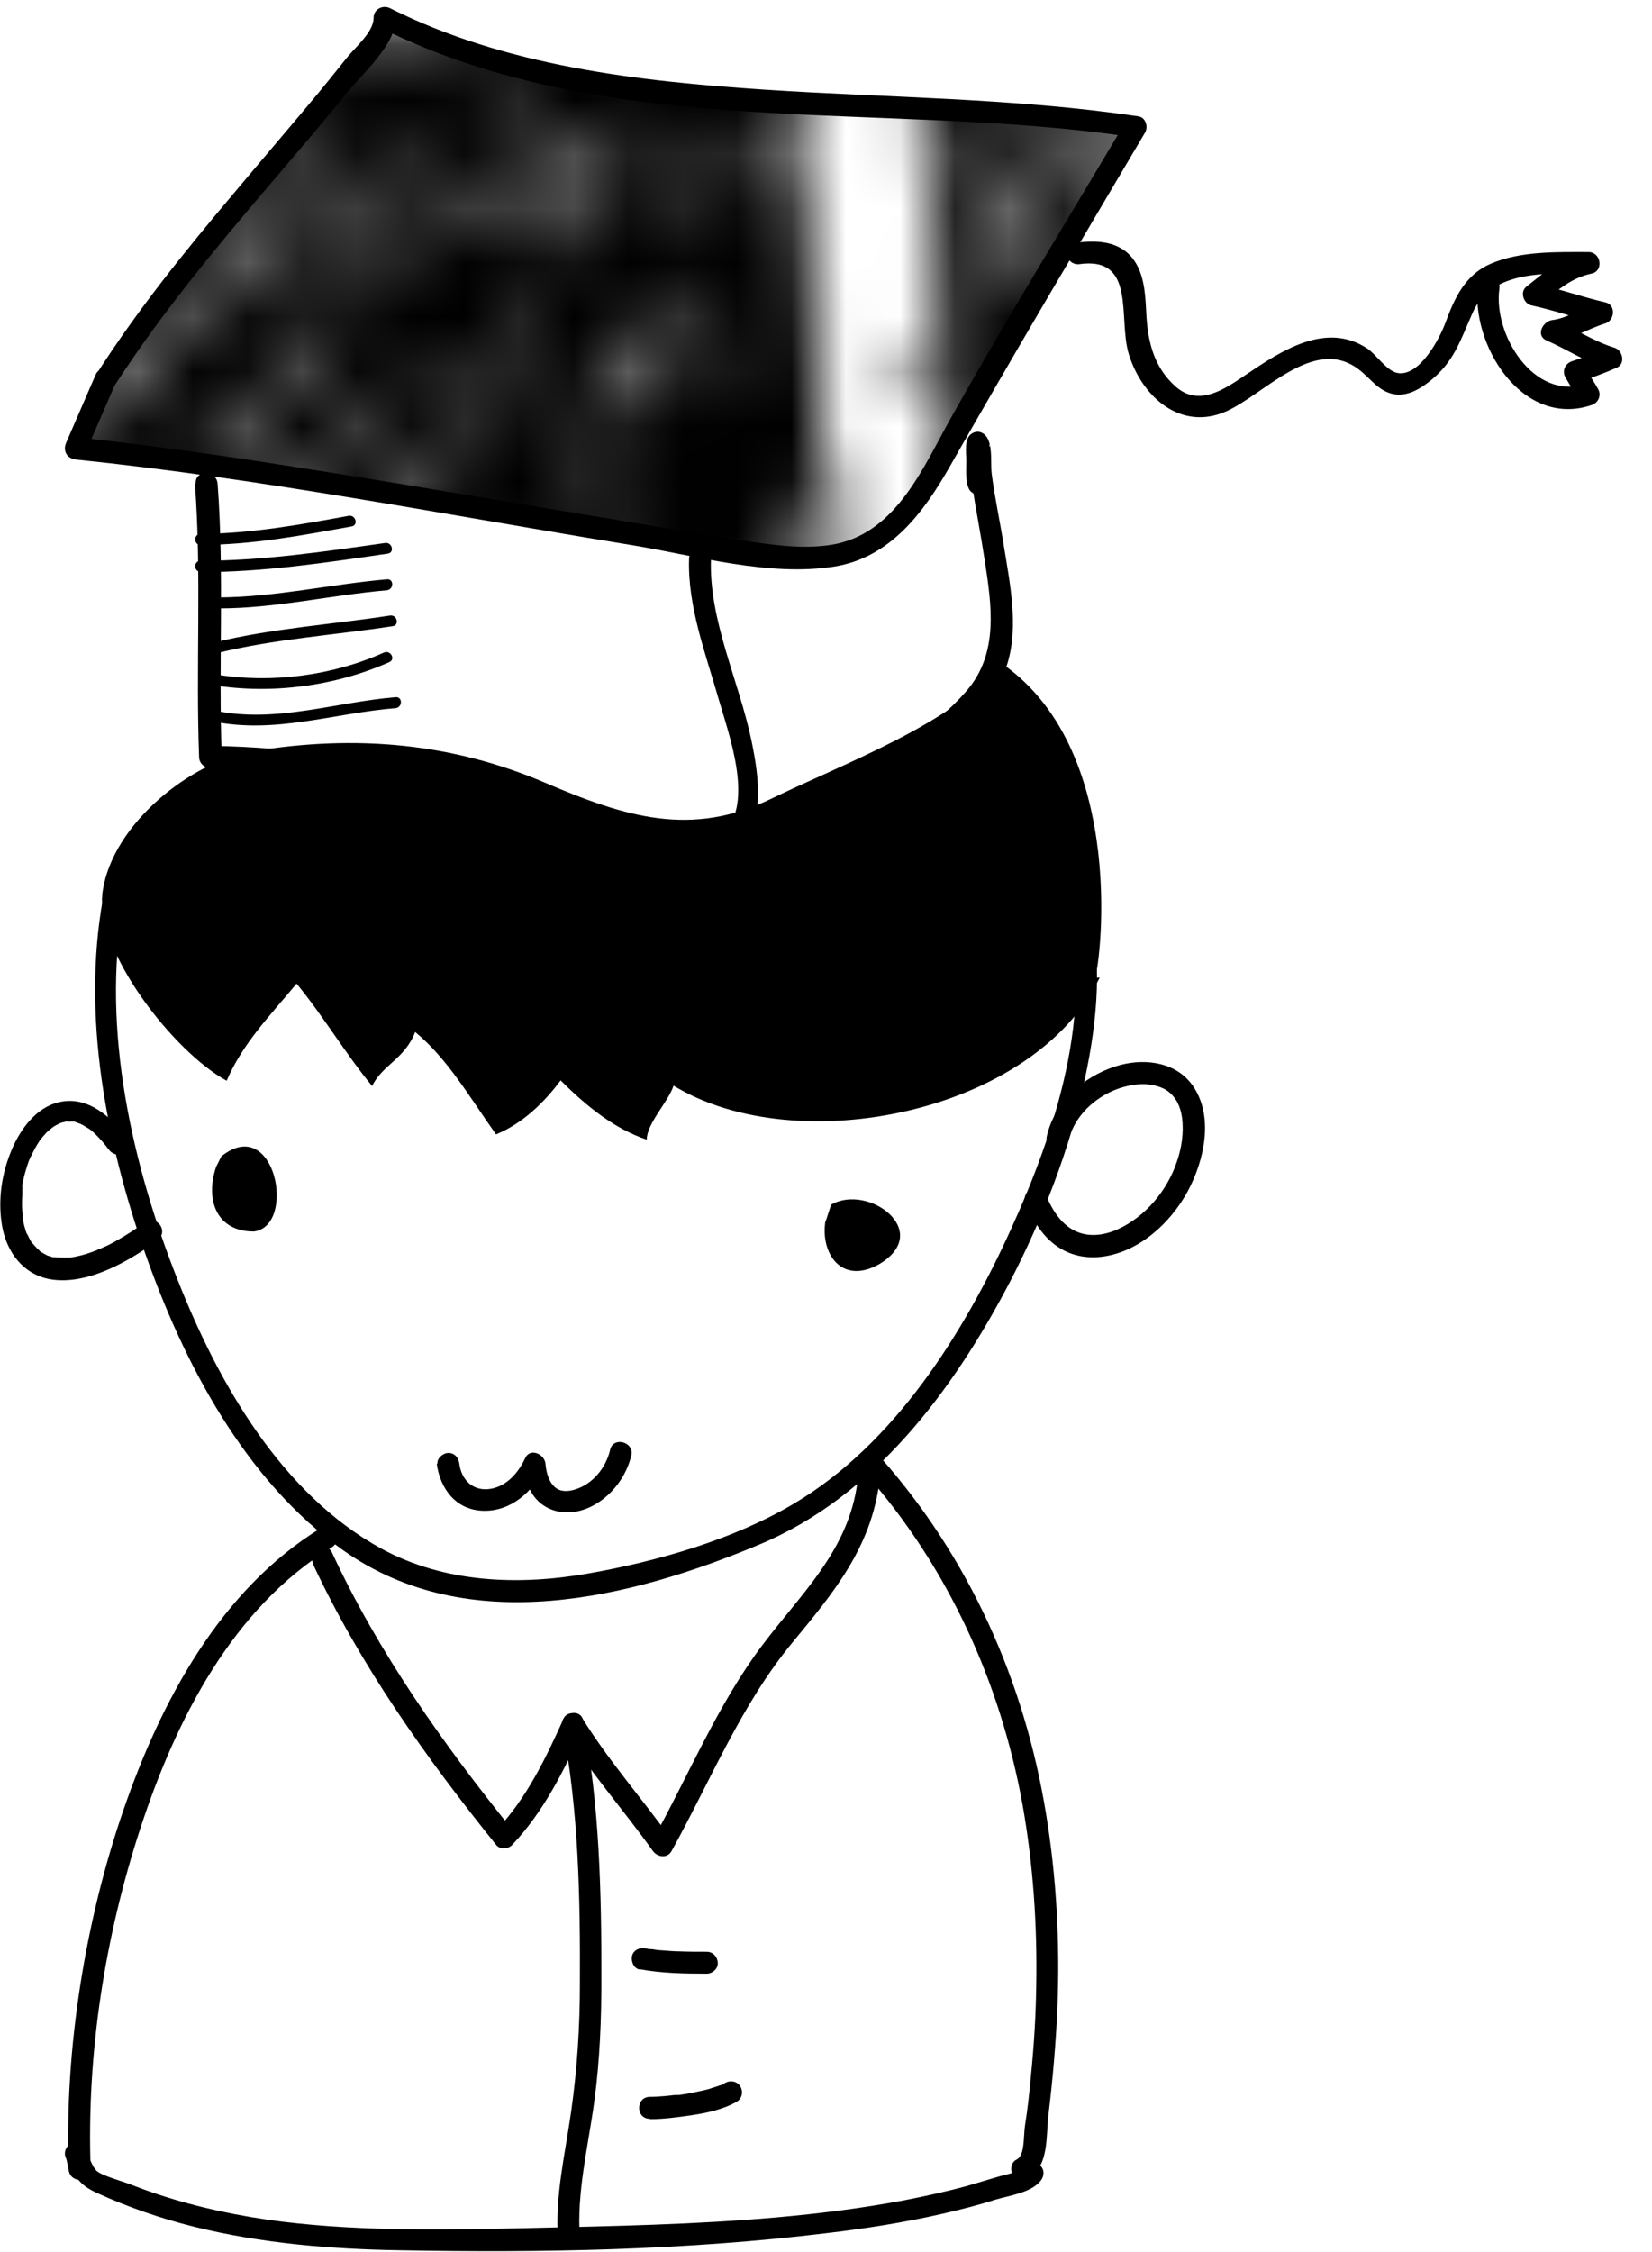 <?xml version="1.0" encoding="UTF-8"?>
<svg xmlns="http://www.w3.org/2000/svg" xmlns:xlink="http://www.w3.org/1999/xlink" id="Ebene_2" viewBox="0 0 43.73 59.59">
  <defs>
    <style>.cls-1{fill:url(#Nueva_muestra_de_motivo_1);}.cls-2{fill:none;}</style>
    <pattern id="Nueva_muestra_de_motivo_1" x="0" y="0" width="39.7" height="26.5" patternTransform="translate(2960.71 2915.04) scale(1.44)" patternUnits="userSpaceOnUse" viewBox="0 0 39.7 26.5">
      <g>
        <rect class="cls-2" x="0" width="39.7" height="26.5"></rect>
        <path d="m2.09.34c-.95,1.37-.86,1.31-.19.59-.64.68-.57.61-1.13,1.35-.14.18.15.36.3.23.58-.5,1.13-1.44,1.52-1.79-.79.71-1.33,1.36-1.82,2.31-.1.19.14.39.3.23.71-.72,1.42-1.44,2.16-2.12-.85.79-1.56,1.58-2.31,2.48-.16.19.11.46.27.27C2.38,2.53,3.84,1.57,5.29.54c.16-.12.07-.43-.15-.35C3.1.94,1.9,2.92.96,4.77c-.09.18.15.4.3.23,1.35-1.57,2.97-2.86,4.38-4.38.17-.18-.08-.42-.27-.27-.81.66-1.47,1.37-2.09,2.2-.35.46-2.6,3.55-.96,1.68,1.24-1.42,3.14-2.08,4.17-3.71.1-.16-.1-.37-.26-.26-1.72,1.2-2.78,3.11-3.79,4.9-1.14,2.02-.23.69.41.07.49-.47,1.05-.88,1.57-1.31,1.18-.96,2.17-2.15,3.23-3.24.18-.18-.08-.42-.27-.27C4.87,2.47,2.79,4.98,1.52,7.96c-.07.17.08.36.26.26,1.17-.66,1.88-2.02,2.69-3.05,1.31-1.66,2.76-3.19,4.22-4.73.17-.18-.09-.43-.27-.27-.89.77-1.52,1.64-2.12,2.64-.36.6-.67,1.23-.99,1.85-.21.4-.42.79-.64,1.19.56-.45,1.01-.99,1.36-1.63.9-1.15,2.07-2.11,3.09-3.15-1.08,1.09-2.32,2.61-3.22,4.08-.13.21.2.4.33.19.66-1.01,1.36-1.97,2.14-2.89.25-.29,3.05-2.87,1.82-1.31-1.59,2-3.35,3.89-4.95,5.91-.15.19.1.46.27.27,1.56-1.71,3.06-3.49,4.56-5.25.13-.16-.04-.43-.23-.3-2.16,1.41-4.16,3.91-5.72,5.96-.6.78-1.18,1.56-1.82,2.31.52-.61.79-1.47,1.44-2.1.99-.97,2.16-1.71,3.03-2.8.13-.16-.03-.42-.23-.3-1.02.6-1.88,1.33-2.61,2.28-.42.56-.81,1.12-1.2,1.7-.18.28-1.76,2.87-.46,1.29,1.3-1.58,3.95-2.53,3.99-4.86,0-.12-.13-.23-.24-.18-1.38.54-2.21,1.72-3.04,2.9-.37.53-1.6,2.53-.57.75.7-1.2,1.75-2.21,2.51-3.38.13-.19-.14-.36-.3-.23-1.48,1.21-2.49,2.72-3.47,4.35-.13.21.19.39.33.19.83-1.19,1.62-2.38,2.69-3.37.67-.62,1.27-1.17,1.75-1.94.11-.18-.1-.33-.26-.26-1.37.59-2.29,1.61-3.22,2.76-.35.43-1.9,2.49.12.32.47-.51.91-.93,1.3-1.5.1-.15-.06-.31-.22-.28-.48.11-.72.13-1.12.47-.36.27-.69.58-.99.92-.75.76-.21.57.14-.1.1-.2-.14-.37-.3-.23-.54.46-.37.28-.78.85-.13.18.15.39.3.23.45-.49.74-.93,1.03-1.54.08-.17-.08-.35-.26-.26-.04-.42-.05-.85-.02-1.27,0-.19-.27-.27-.36-.1-.24.44-.2.34-.33.8-.03.12.06.25.18.24.95-.05.34,2.53.37,3.12,0,.15.21.27.33.14.64-.75-.33,1.27-.38,1.5-.04.2.26.35.35.15.29-.67.22-.46.39-1.17.06-.24-.28-.33-.37-.1-.2.46-.35.93-.44,1.43-.04.17.08.29.35.34,0-.02-.76-.99-.08,0,.06.08.17.13.26.07.15-.1.29-.2.44-.3.15-.1.11-.37-.1-.36-1.05.07-1.39,1.29-1.85,2.09-.11.19.14.38.3.23.23-.17.43-.37.6-.59.56-.31.65-.62.26-.93-.33.57-.48,1.26-.62,1.9-.04.17.19.35.32.19.61-.76.41-.44.85-1.33-.51-.06-.74.24-.7.92-.24.59-.46,1.18-.66,1.78-.06.17.2.34.32.19.1-.13,1.24-2.21.74-1.05-.27.64-.63,1.2-.87,1.86-.08.21.24.32.35.15.13-.21.64-1.36.61-1.26-.31.94-.74,1.74-.89,2.74-.03.19.17.31.32.19.75-.62.89-1.47,1.28-2.35.1-.22-.19-.41-.33-.19-.73,1.14-1.3,2.36-1.94,3.56-.12.22.2.4.33.19.15-.25.3-.49.45-.74.62-.46.66-.76.13-.9-.41.83-.67,1.73-.93,2.61-.06.21.24.33.35.15.31-.54.62-1.08.94-1.61-.18.56-.42,1.07-.57,1.65-.12.49.05.73.24,1.15.05.12.22.12.3.04.49-.47.67-.87.86-1.52.05-.17-.2-.34-.32-.19-.91,1.11-1.79,2.14-2.05,3.58-.03.15.13.32.28.22,1.14-.79,1.5-1.95,1.9-3.24.06-.2-.18-.3-.32-.19-.62.51-.11.29-.13-.29-.03-.64.04-.46-.32-.99-.08-.12-.25-.12-.33,0-.59.92-.74,1.96-1.08,2.98-.06.18.2.33.32.19.66.05.8.37.43.94-.05.2.17.3.32.19.43-.34.51-.36.73-.9-.38.95-1.03,1.42-1.29,2.47-.05.19.18.31.32.19.59-.53.83-.98,1.15-1.73.1-.22-.19-.4-.33-.19-.69,1.05-1.14,2.04-1.52,3.23-.06.18.19.33.32.19.6-.65,1.15-1.32,1.7-2.01-.06-.09-.13-.19-.19-.28-.29.39-.54.8-.74,1.25-.08.16.09.38.26.26.64-.45,1.05-.9,1.54-1.53.15-.19-.1-.46-.27-.27-.59.62-1,1.21-1.4,1.98-.1.19.14.38.3.23,1.06-1.01,1.98-2.14,3.06-3.12.16-.14-.06-.43-.23-.3-.44.33-.88.66-1.34.98-.22.16-.44.33-.66.49-.11.06-.05.12.18.18.77-.87,1.51-1.78,2.21-2.71,1.57-2.07,3.78-4.1,4.87-6.49.08-.17-.08-.35-.26-.26-2.4,1.18-5.56,4.23-6.69,6.43.85-1.66,2.02-3.13,3.26-4.51.54-.6,1.14-1.14,1.74-1.68,1.49-1.35-.37.08-.79.55-.96,1.05-1.81,2.2-2.67,3.34-.51.67-1.01,1.35-1.51,2.03-2.33,3.12,0,.02.35-.39.57-.69,1.3-1.25,2.04-1.75,2.34-1.58.21,1.06-.07,1.38-.94,1.09-1.98,1.98-2.72,3.23-.12.2.14.37.3.23,1.4-1.18,2.32-2.7,3.51-4.08-.34-.38-.63-.24-.85.42-.38.42-.76.84-1.11,1.28-.56.67-1.02,1.39-1.46,2.14-.11.18.16.4.3.23,1.06-1.31,1.81-2.78,2.53-4.29.08-.17-.09-.36-.26-.26-1.41.82-2.47,2.01-3.13,3.51-.07.17.08.37.26.26,1.33-.78,2.41-1.85,3.26-3.13.09-.14-.06-.32-.22-.28-1.5.42-2.57,1.49-3.49,2.71-.12.15.11.37.26.26,1.62-1.1,2.87-2.55,3.82-4.26.1-.18-.09-.33-.26-.26-.87.37-1.48.84-2.16,1.5-.32.33-.62.67-.92,1.03-1.18,1.38.66-.19.87-.41,1.54-1.65,3.27-3.03,4.54-4.92.08-.12-.02-.3-.17-.29-2.11.2-3.66,2.3-4.97,3.76-.36.4-.73.8-1.1,1.19.81-.84,1.84-1.62,2.7-2.44,1.4-1.31,2.81-2.55,4-4.06.12-.16-.04-.44-.23-.3-2.22,1.69-4.77,3.87-6.15,6.07,1.58-2.51,4.27-4.17,6.04-6.56.13-.17-.11-.33-.26-.26-1.22.56-2.08,1.48-3.04,2.4-.59.57-1.21,1.12-1.8,1.7-.39.39-.79.77-1.2,1.14-.6.17-.76.44-.5.79,2.34-2.57,5.49-4.17,7.36-7.2.1-.16-.1-.36-.26-.26-2.13,1.28-4.46,3.32-5.92,4.95,1.81-2.03,4.82-3.32,6.18-5.69.08-.14-.05-.33-.22-.28-.89.28-1.55.77-2.26,1.36-1.39,1.16-3.18,2.32-4.29,3.58,1.89-2.13,4.68-3.09,6.27-5.54.1-.16-.07-.3-.22-.28-1.94.28-3.27,1.87-4.63,3.14-1.63,1.53.69-.45,1.18-.87,1.22-1.05,2.4-2.05,3.39-3.33.09-.12.05-.34-.14-.33-.96.05-1.56.54-2.28,1.17-1.46,1.27-2.91,2.54-4.3,3.89-.15.15.05.42.23.3,2.15-1.47,4.09-3.18,5.73-5.22.11-.14.01-.37-.19-.32-2.21.6-3.93,2.39-5.33,4.11-.15.19.1.46.27.27,1.88-2.12,4.5-3.28,6.56-5.19.12-.11.03-.34-.14-.33-2.52.21-4.53,2.71-5.92,4.59-.13.18.15.38.3.23,2.15-2.09,4.94-3.56,6.47-6.23.1-.18-.09-.34-.26-.26-1.52.68-2.51,1.94-3.6,3.15-1.45,1.6-2.96,3.08-4.22,4.85-.13.18.16.4.3.23,1.63-2,3.62-4.03,6.05-5.03.08.62-.14,1.09-.67,1.42-.56.58-1.15,1.13-1.71,1.71-1.04,1.1-2.04,2.25-3.06,3.38-.17.18.09.44.27.27.84-.77,1.59-1.61,2.35-2.44.62-.67,1.27-1.26,2.01-1.81,1.22-.9.09.03-.11.24-2.02,2.12-4.38,3.78-5.99,6.27-.11.17.1.34.26.26,1.91-.98,3.31-2.73,5-4.02.85-.44.77-.16-.23.82-.45.55-1,1.03-1.53,1.5-.36.31-.73.62-1.11.92-.18.14-.36.29-.54.43-.66.38-.71.5-.16.36,1.6-1.84,5.18-3.87,4.73-6.73-.01-.08-.11-.14-.18-.14-2.52.06-4.63,2.69-6.14,4.43-.16.19.08.43.27.27,1.01-.85,1.88-1.83,2.81-2.75.15-.15-.05-.43-.23-.3-.76.57-1.39,1.12-1.9,1.93-.45.71.29,1.63.18.74-.02-.16-.2-.26-.33-.14-.57.58-.84,1.26-1.11,2.02-.08.24.28.33.37.1.25-.65.19-.41.26-1.11.02-.18-.28-.27-.36-.1-.35.79-.3.49-.28,1.35,0,.21.33.27.38.05.06-.27.12-.54.19-.81.06-.25-.28-.33-.37-.1-.32.81-.38,1.56-.44,2.43-.02.25.35.24.38,0-.06.03-.11.06-.17.09-.09.22.23.42.33.19.11-.25.23-.51.34-.76.13-.29-.02-.09-.44.61-.04.2.25.35.35.15-.48.23-.69.63-.64,1.2-.16.66-.14,1.15-.16,1.82,0,.17.21.25.33.14,1.03-1.06-.43.8-.55,1.02-.12.22.2.4.33.19.07-.11-.32.92-.36,1.22-.02.18.22.23.33.14,1.1-.97.16-.36-.24.39-.09.17.09.36.26.26-.04.19-.11.37-.22.53-.09.21.23.31.35.15.33-.25.45-.56.36-.94-.14.21.19.38.33.19,1.1-1.44,2.12-2.33,3.06-3.88.11-.17-.1-.34-.26-.26-.38.19-1.55.69-1.73,1.1.53-1.21,1.95-2.2,2.77-3.23.15-.19-.08-.43-.27-.27-.58.48-1.16.95-1.74,1.43.4.33.72.17.96-.46.42-.41.81-.86,1.17-1.33.16-.19-.08-.42-.27-.27-1.5,1.18-.69.8-.01-.33.1-.17-.1-.35-.26-.26-.63.34-1.09.7-1.61,1.22-1.18,1.17-.83,1.41.24.24,1.26-1.38,2.75-2.38,3.63-4.07.08-.15-.05-.33-.22-.28-.9.23-1.69.62-2.42,1.21-.57.46-1.11.93-1.64,1.43-.17.16-.33.32-.5.48-.53.21-.62.44-.26.7,1.52-1.8,3.92-2.66,4.91-4.92.08-.17-.08-.35-.26-.26-1.16.59-2.56,1.4-3.34,2.34.91-1.1,2.16-1.73,2.85-3.02.08-.14-.05-.33-.22-.28-1.54.47-2.58,1.44-3.58,2.67-.11.14-.01.38.19.32,1.58-.51,2.8-1.53,4.08-2.55.17-.14-.06-.43-.23-.3-.45.33-.55.4-.98.76-.59.57-1.26,1.01-2.02,1.32-.02-.63.25-1.13.81-1.51.78-.91,1.62-1.65,1.85-2.86.02-.11-.05-.26-.18-.24-1.64.19-2.73,1.36-3.82,2.52.4.21.7.07.9-.45.71-.72,1.58-1.28,2.39-1.86.85-.62,1.66-1.27,2.41-2.01.13-.13,0-.39-.19-.32-2.05.8-3.86,3.04-5.4,4.55-.18.17.09.44.27.27,2.26-2.15,4.46-4.38,6.75-6.5.14-.13,0-.37-.19-.32-.99.28-1.77.74-2.61,1.33-.2.14-.01.47.19.33,1.12-.77,2.17-1.53,2.82-2.76.08-.16-.05-.31-.22-.28,1.09-.18,2.33-1.04,3.03-2.16.06-.1,0-.25-.11-.28-1.76-.4-3.49,1.53-4.5,2.74-.11.13-.01.4.19.32,1.51-.59,2.42-1.91,3.65-2.92.17-.14-.05-.4-.23-.3-1.3.73-2.59,1.23-3.26,2.63-.07.14.04.33.22.28,1.53-.47,2.63-1.53,3.89-2.46,1.35-1.01-.43-.05-.83.21-.81.53-1.5,1.12-2.12,1.87-.13.16.04.43.23.3.67-.43.51-.32,1.13-.83.29-.25,2.42-2.39.84-1.2-1.02.77-1.93,1.61-2.67,2.64-.12.16.1.35.26.26.58-.34,1.07-.7,1.57-1.13.84-.72,2.1-1.53,2.79-2.31-1.61,1.83-3.73,3.12-5.35,4.96-.15.17.04.39.23.3,1.13-.54,1.81-1.62,2.68-2.48.67-.66,1.47-1.16,2.27-1.65,1.17-.72.27-.49-.34-.02-1.34,1.04-3.04,2.51-3.89,3.47,1.48-1.69,2.79-3.38,4.64-4.7.2-.14.02-.46-.19-.33-2.06,1.22-3.88,2.83-5.35,4.72-.13.16.03.41.23.3,2.22-1.21,3.67-3.45,6.11-4.29-.82.28-2.27,2.14-3.02,2.75-1.23,1.01-2.39,2.05-3.39,3.3-.13.16.04.43.23.3,2.48-1.71,4.1-4.31,6.48-6.14.17.07.34.15.5.22-.37.36-.76.7-1.16,1.03-.59.51-1.17,1.01-1.74,1.54-1.47,1.38-2.98,2.66-4.26,4.23-.16.19.08.43.27.27,1.41-1.13,2.57-2.51,3.87-3.75.95-.91,2.05-1.67,3.1-2.45.62-.13.79-.4.53-.81-.54.45-1.1.88-1.67,1.3-2.57,1.93-5.23,3.73-7.08,6.42-.13.19.15.37.3.23,3.33-3.04,6.57-6.16,10.34-8.66.17-.11.06-.43-.15-.35-2.15.84-3.61,2.66-5.21,4.24-1.22,1.21-2.3,2.55-3.39,3.87-.54.66-1.11,1.29-1.69,1.91-.38.52-.25.22.4-.9.38-.55.81-1.06,1.29-1.53,2.46-2.57,5.47-4.52,8.33-6.58-2.7,1.95-5.16,4.22-7.42,6.66-.95,1.02-1.85,2.1-2.69,3.22-.17.22-.33.44-.5.66-.56.31-.66.62-.3.91.56-1.05,1.33-1.99,2.11-2.88,2.28-2.61,5.26-4.58,7.99-6.67.4-.3.79-.62,1.19-.93,1.27-1.01-.19-.24-.56.11-1.58,1.51-3.04,3.13-4.59,4.67-2.4,2.38-4.87,4.65-6.87,7.39-.13.17.17.4.3.23,2.08-2.62,4.35-5.02,7.03-7.05,2.11-1.59,4.3-2.99,6.16-4.89.15-.16-.04-.41-.23-.3-4.02,2.33-7.26,5.92-10.34,9.35-.8.89-1.55,1.82-2.29,2.76-.19.25-.38.5-.56.75-.57.31-.68.63-.35.95,1.11-2.39,3.24-4.33,5.15-6.08,1.76-1.62,3.82-3,6.06-3.84,1.44-.54.76.18.02.6-.97.56-1.84,1.31-2.71,2-2.07,1.64-4.09,3.35-6.13,5.03-1.1.9-2.92,1.94-3.37,3.4-.04.14.1.28.24.24,1.52-.45,2.52-1.65,3.55-2.79,1.6-1.77,3.44-3.41,5.39-4.79.56-.4,2.38-1.01,2.65-1.32-.96,1.11-2.27,1.92-3.43,2.79-1.95,1.48-3.73,3.2-5.5,4.88-.45.43-.9.87-1.35,1.31.54-.3.98-.71,1.32-1.23.99-1.2,2.06-2.34,3.12-3.48,1.6-1.73,3.13-3.53,4.8-5.19.82-.81,1.8-1.45,2.71-2.14-1.02.77-2.18,1.36-3.22,2.1-2.16,1.54-4.06,3.78-5.77,5.78-.13.16.04.44.23.3,1.93-1.4,3.49-3.17,5.19-4.82,2.03-1.97,5.19-2.98,6.91-5.21.07-.1.08-.3-.08-.32-2.14-.29-4.17,1.56-5.83,2.64-2.79,1.82-5.49,3.97-7.19,6.88-.09.16.1.37.26.26,1.98-1.26,3.19-3.32,4.63-5.12,2.03-2.54,4.82-4.33,7.56-6,.18-.11.06-.42-.15-.35-2.18.71-3.9,2.38-5.46,3.99-.16.16.04.39.23.3,2.53-1.24,4.5-3.21,6.66-4.97.16-.13-.01-.36-.19-.32-1.4.32-2.71.71-3.86,1.58-.13.1-.11.37.1.36,1.29-.1,2.45-.66,3.39-1.56.09-.09.06-.3-.08-.32-.93-.13-1.66.09-2.52.46-.21.09-.05.39.15.35,1.06-.2,1.98-.52,2.92-1.02.17-.09.09-.36-.1-.36-.98,0-1.85.26-2.8.51-.24.06-.14.41.1.37.91-.15.57-.05,1.36-.39.16-.07.1-.3-.05-.35-.99-.31-1.82.08-2.79.38-.21.06-.17.37.05.38.91.03,1.64-.04,2.47-.4.16-.07.1-.31-.05-.35-.98-.24-1.91-.26-2.92-.12-.25.03-.49.07-.74.1-.59-.15-.83,0-.71.46.33-.07.85-.33,1.16-.46.21-.09.05-.4-.15-.35-1.83.42-3.46,1.74-4.13,3.51-.05.13.07.23.18.24,1.7.21,4.78-1.46,5.47-2.13-1.27,1.24-3.17,2.18-4.64,3.19-1.54,1.06-3.04,2.17-4.47,3.37-.19.16.08.42.27.27,2.27-1.83,4.87-3.32,7.24-5.02.52-.37,3.01-2.24,1.02-.83-1.21.86-2.41,1.75-3.59,2.65-.96.74-1.89,1.51-2.81,2.29-.63.19-.82.48-.55.87.66-.78,1.59-1.43,2.39-2.04,2.19-1.65,4.37-3.26,6.82-4.53.22-.12.03-.42-.19-.33-2.79,1.19-5.15,3.26-7.53,5.09-2.58,1.99-5.05,4.11-7.32,6.44-.15.15.05.43.23.3,4.52-3.25,8.94-6.95,13.79-9.7-2.01,1.14-4.02,3.57-5.84,5.19-2.36,2.11-4.65,4.28-6.68,6.71-.16.19.1.45.27.27,1.66-1.8,3.15-3.71,4.97-5.36.57-.53,1.16-1.02,1.78-1.49.33-.5.66-.57,1.01-.22-.75.91-1.84,1.61-2.75,2.33-1.11.88-2.22,1.74-3.39,2.53.59-.4,1.77-1.53,2.54-2.26,1.88-1.77,3.73-3.53,5.36-5.53.16-.19-.08-.43-.27-.27-2.46,2.03-4.79,4.3-6.15,7.23-.07.15.04.32.22.28,2.72-.67,4.59-3.35,6.49-5.21,1.98-1.95-.2.06-.82.48-.62.43-1.18.89-1.73,1.41-1.38,1.31-2.51,2.95-3.69,4.44-.15.2.08.42.27.27,2.35-1.85,4.23-4.22,6.25-6.38-2.03,2.17-4.53,3.82-6.52,6.04-.15.17.04.39.23.3,2.76-1.32,4.74-4.12,6.69-6.39.49-.57,1.01-1.12,1.54-1.66.51-.52,2.68-2.28.71-1.12-1.42.84-2.83,1.54-4.05,2.67-.16.15.05.41.23.3,2.33-1.3,6.39-3.37,7.09-6.24.04-.17-.13-.3-.28-.22-1.11.6-1.91,1.52-2.92,2.27-1.07.8-2.21,1.47-3.24,2.32-.17.14.05.42.23.3,2.17-1.44,3.84-3.47,6-4.94.17-.11.06-.44-.15-.35-1.49.61-2.77,1.48-4.02,2.49-.18.14.05.39.23.3,1.61-.79,2.85-1.88,4.1-3.15.13-.13,0-.38-.19-.32-1.33.4-2.56,1.18-3.46,2.24-.11.13,0,.39.19.32,1.76-.61,3.39-1.4,4.77-2.67.19-.17-.08-.42-.27-.27-1.16.92-2.33,1.76-3.25,2.94-.1.13-.05.33.14.33,1.95,0,3.46-1.59,4.89-2.74.18-.14-.05-.39-.23-.3-1.65.8-3.15,1.78-4.54,2.97-.14.12,0,.38.19.32,1.77-.64,3.04-1.89,4.56-2.96,1.53-1.08-1.27,1.05-1.68,1.32-.81.53-1.61,1.04-2.38,1.63-.18.14.05.4.23.3.48-.27.85-.47,1.29-.81.39-.3.78-.61,1.16-.92.95-.16,1.32-.54,1.09-1.15-1.16.88-2.32,1.68-3.11,2.93-.13.21.2.4.33.19.87-1.37,2.22-2.22,3.49-3.18.19-.14.03-.45-.19-.33-.48.27-.85.47-1.29.81-.32.25-3.28,2.76-1.64,1.63,1.41-.98,2.82-1.73,3.91-3.08.14-.17-.03-.39-.23-.3-1.71.8-3.47,2.17-4.89,3.38.98-.84,2.11-1.49,3.24-2.11.09-.46-.06-.42-.46.1-.71.59-1.4,1.08-2.18,1.54-2.14,1.25.39-1.11.69-1.34.86-.54.78-.62-.23-.25-.82.61-1.87,1.04-2.8,1.41-.71.29,1.55-1.06,1.85-1.22.41-.21.26-.04-.47.52.61-.58-3.4,2.79-1.41,1.29.59-.45,1.41-1.01,1.87-1.37-1.02.8-1.96,1.68-2.91,2.57-.56.52-1.14,1.01-1.76,1.47.56-.06,1.04-.27,1.44-.66.86-.59,1.71-1.15,2.5-1.83,1.61-1.39.6.11-.2.86-.98.92-2.14,1.7-3.26,2.44-.44.28-.88.55-1.33.81.51-.17.98-.42,1.41-.75,1.13-.73,2.35-1.29,3.48-2.04.2-.14.03-.45-.19-.33-2.94,1.56-4.98,4.62-7.16,7.05-.81.9-1.7,1.7-2.73,2.34.65-.41,1.29-1.13,1.9-1.68,1.61-1.45,3.3-2.77,4.79-4.35.14-.15-.05-.44-.23-.3-2.31,1.72-4.74,4.34-6.32,6.34,1.02-1.3,2.06-2.58,3.18-3.79,1.14-1.23,2.72-1.98,3.94-3.12.14-.13,0-.38-.19-.32-1.58.5-2.52,1.85-3.65,2.99-1,1.01-2.05,1.97-3.26,2.73-.78.2-.86-.01-.25-.65.52-.93,1.23-1.74,1.92-2.54.71-.82,1.52-1.56,2.33-2.29,1.59-1.43-1.02.94-1.37,1.3-1.99,2.08-4.19,3.93-6.18,6.01-.15.16.04.42.23.3,2.68-1.63,6.09-3.82,7.82-6.51.09-.14-.06-.33-.22-.28-1.78.59-3.09,1.81-4.46,3.05-.83.75-1.56,1.57-2.29,2.41-.35.42-.71.84-1.06,1.25-.79.93-.41.98.3.17,3.6-4.11,8.05-7.38,11.88-11.25.16-.16-.04-.4-.23-.3-3.38,1.72-6.45,4.23-9.54,6.41-1.41,1-3.15,2.33-4.12,3.32,1.44-1.47,3.01-2.82,4.6-4.13,1.76-1.45,3.6-2.8,5.41-4.19.65-.5,1.32-.97,2-1.42.53-.35,2.34-1.68.49-.64-2.91,1.63-6.14,3.87-8.32,6.42-.16.19.09.44.27.27,2.84-2.6,5.94-4.88,9.09-7.1.2-.14.03-.43-.19-.33-3.25,1.5-6.39,3.97-9.3,6.05-.01,0-.03.02-.04.03.66.49,1.25.18,1.77-.92.98-.74,2-1.43,3.01-2.12,1.51-1.04,3.16-1.95,4.48-3.23.14-.14,0-.36-.19-.32-1.26.29-2.31.99-3.42,1.62-.66.39-1.37.64-2.14.75.11-.7.43-1.26.96-1.67.6-.57,1.29-.99,2.07-1.27-.43-.09-.85-.06-1.27.08-.25.05-.14.4.1.37.94-.13,1.87-.28,2.81-.38,1.37-.13.52.33.25.41.8-.24,1.43.01,2.25-.21-1.74.48.04.66-.16.79-.35.24-3.51,1.43-.43.15-.04.01,1.72-.8,1.22-.39-1.73,1.4-3.31,2.92-5.24,4.05-.6.35.82-.64.88-.69.69-.65,1.45-1.23,2.24-1.77.26-.18,1.77-1.29.1-.24-.93.58-1.82,1.21-2.69,1.86-2.51,1.87-4.15,4.3-6.12,6.68-.37.45-1.03.85-1.32,1.35.51-.86,1.22-1.6,1.9-2.32,1.41-1.48,3.1-2.68,4.79-3.8.9-.6,1.79-1.21,2.73-1.76.18-.1.36-.2.54-.29.55-.43,1.14-.55,1.79-.36-.68.88-2.35,1.61-3.3,2.22-2.73,1.76-4.74,4.19-7.15,6.33-1.35,1.21.8-.75.9-.85.84-.89,1.73-1.74,2.62-2.58,1.54-1.46,3.38-2.38,5.06-3.65.16-.12.07-.43-.15-.35-2.58.9-4.35,3.02-6.1,5.01-2.4,2.74-4.98,5.3-7.2,8.2-.14.18.15.38.3.23,2.03-1.97,4.07-3.93,6.21-5.77,1.74-1.5,3.71-2.68,5.23-4.42.12-.14,0-.37-.19-.32-4.94,1.34-7.37,5.87-11.25,8.71.04-.66.4-1.12,1.09-1.36.45-.35.98-.85,1.42-1.22,1.39-1.17,2.84-2.28,4.25-3.44,1.27-1.04,2.5-2.11,3.84-3.07.86-.62,1.87-.97,2.54-1.81.09-.12.05-.34-.14-.33-5.56.37-11.57,6.37-13.79,11.16-.1.22.19.4.33.19,2.63-3.9,5.91-7.33,9.31-10.58.63-.6,1.29-1.16,1.96-1.72-.15.12,3.26-2.79,1.46-1.11-1.7,1.59-3.75,2.83-5.6,4.23-1.34,1.01-2.54,2.19-3.71,3.39-.79.82-1.53,1.7-2.25,2.58.56-.17.99-.51,1.28-1.03.36-.42.74-.84,1.12-1.24,3.21-3.48,6.67-6.91,10.16-10.11.18-.17-.09-.43-.27-.27-4.46,3.79-9.95,6.75-12.78,12.1-.12.22.19.39.33.19,3.34-4.77,7.4-8.84,12.12-12.24.16-.12.07-.44-.15-.35-2.64,1.07-4.79,2.79-6.9,4.67-1.79,1.61-3.9,3.06-4.49,5.52-.04.18.18.32.32.19,2.32-2.28,4.27-4.91,6.54-7.24.98-1,2.16-2.38,3.27-3.12-1.27.84-2.46,1.81-3.63,2.78-1.38,1.15-2.7,2.38-4.02,3.59-.1.09-1.8,2.13-.9.98.44-.57.98-1.06,1.5-1.55,2.12-2.03,4.69-3.55,6.92-5.44.16-.14-.06-.43-.23-.3-2.81,2.09-5.18,4.38-7.75,6.74,2.33-2.13,5.82-4.44,7.76-7.23.08-.11-.02-.3-.16-.29-2.46.28-4.28,3.03-5.83,4.7-.56.6-1.15,1.12-1.67,1.76.66-.82,1.49-1.5,2.29-2.18,1.41-1.21,2.85-2.33,4.1-3.71.13-.15,0-.36-.19-.32-1.12.22-2.08.64-2.97,1.37-.66.54-1.29,1.12-1.92,1.69-.43.39-2.1,2.06-.91.68.65-.75,1.41-1.41,2.17-2.06.55-.45,1.12-.87,1.72-1.25-.14-.19-.26-.23-.37-.13-1.73,1.44-3.07,3.2-4.55,4.88-.17.19.08.42.27.27,2.04-1.58,3.92-3.36,6.09-4.78.21-.14.03-.44-.19-.33-1.94.97-3.53,2.13-4.93,3.79-1.39,1.65.77-.54,1.22-.93,1.24-1.07,2.48-2.08,3.56-3.31.11-.13,0-.39-.19-.32-1.08.41-1.89,1.02-2.74,1.81-.31.29-2.73,2.74-1.32,1.17.81-.9,1.87-1.6,2.83-2.32.19-.14.02-.46-.19-.33-.85.5-1.53,1.12-2.26,1.79-1.61,1.5,1.6-1,1.22-.74.57-.4,1.16-.76,1.73-1.16.2-.14.03-.44-.19-.33-1.2.59-2.16,1.46-3.23,2.25-.73.54-1.36.36.08-.56.36-.2.72-.39,1.08-.58-.24-.34-.47-.25-.69.28-.65.63-1.54,1.33-2.1,2,.32-.38.69-.72,1.06-1.06.28-.23.57-.46.85-.68.36-.39.77-.42,1.25-.09-.65.69-1.66,1.17-2.49,1.62-.2.11-.05.38.15.35.03,0-2.07,1.97-2,1.92.21.46.51.42.88-.11.69-.34.6-.18-.25.47-.91.86-1.8,1.74-2.69,2.62-.44.44-.89.87-1.34,1.31-.77.31-.9.61-.4.9.66-.65,1.36-1.25,2.06-1.86.19-.17,2.85-2.64,1.18-1.2-1.59,1.37-3.34,2.3-4.68,3.96-.15.19.1.46.27.27.43-.46.86-.92,1.3-1.37.53-.84,1.25-1.11,2.16-.79-.31.48-.66.92-1.05,1.33-.69.77-1.32,1.46-1.67,2.45-.05.15.1.25.24.24.7-.1,1.13-.3,1.72-.66.78-.49,2.52-2.37-.12-.41-.44.33-.92.6-1.44.79.17-.18.34-.37.52-.55.44-.94.96-1.19,1.56-.75-.75.91-1.78,1.54-2.54,2.45-.13.16.03.42.23.3.91-.55,1.76-1.18,2.63-1.79,1.68-1.18.34.25-.24.83-1.22,1.23-2.75,2.07-3.88,3.41-.16.19.09.44.27.27.65-.61,1.28-1.23,1.93-1.84.57-.53,4.09-3.13,2.08-.74-1.2,1.43-2.75,2.42-3.74,4.04-.13.22.19.38.33.19.54-.72,1.06-1.37,1.69-2-.13.13-.71,1.06-.9,1.3-.12.15.11.37.26.26.55-.4,1.02-.83,1.52-1.3-.55.52-1.53,1.24-2.18,1.88-.18.17.09.43.27.27.38-.34.76-.67,1.16-.99.65-.55.75-1-.03-.15-.86.93-1.67,1.68-2.18,2.85-.07.16.08.37.26.26.57-.35,1.09-.75,1.63-1.13-.51.36-1.05,1.52-1.4,2.06-.12.19.15.38.3.23.44-.44.81-.84,1.15-1.35.1-.15-.11-.38-.26-.26-.63.49-.53.4-1.11.94-.33.34-.63.69-.92,1.07-.11.13,0,.15.35.07.12-.18-.15-.39-.3-.23-.18.16-.34.33-.48.51-.47.64-.27.94-.02.17.05-.16-.14-.3-.28-.22.3-.17.61-.76.82-1.05.14-.18-.15-.37-.3-.23-1.35,1.19-.08-.8.13-1.31.08-.18-.19-.31-.32-.19-.16.16-.32.33-.48.49-.1.11-.01.17.27.19.33-.6.33-.77.47-1.43.04-.2-.25-.35-.35-.15-.02-.27-.04-.54-.06-.81.12-.58.28-1.16.48-1.73.06-.21-.25-.34-.35-.15.58-1.16.13,1.14.42-1.09.03-.21-.33-.26-.38-.05.04.36.08.72.12,1.09.09-.21.16-.44.19-.67.05-.18-.19-.34-.32-.19-.55.64-.8,1.14-.99,1.96-.05.2.26.35.35.15.28-.65.46-1.13.46-1.85,0-.25-.35-.24-.38,0,.44.68.59.41.47-.83,0-.02.76-2.42.78-.92,0,.23.3.24.38.05.2-.47.19-.34.04-.81-.34-1.02,2.21-3.57-.08-1.17-.85.89-.76,1.15.06.25.55-.6,1.14-1.15,1.75-1.69.24-.21,3.99-2.95,2.71-.1-.39.86-1.15,1.57-1.8,2.24-1.05,1.09-2.25,2.03-3.16,3.25-.14.19.15.36.3.23,1.94-1.56,4.11-3.03,5.28-5.29.07-.14-.05-.34-.22-.28-2.12.68-3.72,2.88-5.45,4.18,1.13-.85,2.14-2.46,3.23-3.46,1.16-1.06,2.31-2.1,3.35-3.28.15-.17-.04-.39-.23-.3-2.15.95-3.51,2.84-5.13,4.47.13.01.27.02.4.03.41-.44.82-.89,1.23-1.33.59-.64,1.16-1.31,1.76-1.94.95-1,1.94-1.86,2.68-3.04.08-.13-.02-.29-.17-.29-1.66-.03-3.06,1.19-4.28,2.19-.92.76-1.73,1.56-2.5,2.46.57-.67,1.45-1.28,2.07-1.98.61-.68,1.26-1.33,1.9-1.97.99-1,1.76-2.04,2.94-2.84.09-.06-1.08,1.35-1.28,1.55-.49.51-1.07.95-1.62,1.4-.91.74-1.85,1.44-2.73,2.22.77-.68,1.74-1.56,2.6-2.32.45-.4.95-.74,1.48-1.02,1.73-1.01-.76.87-1.12,1.12-1.08.73-2.15,1.42-3.15,2.25-.55.21-.69.52-.43.93.44-.54.94-1.02,1.44-1.51.68-.66,1.45-1.2,2.27-1.67,1.23-.71-.55.96-.58,1-1.07,1.14-2.3,2.12-3.56,3.04,1-.73,2.39-1.83,3.5-2.79.14-.13.28-.26.42-.39.34-.64.81-.9,1.39-.76-.48.62-1.11,1.14-1.69,1.66-1.2,1.08-2.45,2.06-3.52,3.28-.14.16.04.43.23.3.7-.46,1.3-1,1.91-1.57.49-.46.97-.92,1.48-1.36.11-.09,3.01-2.28,1.54-.5-1.63,1.98-4.2,3.01-5.92,4.95-.14.16.04.42.23.3,2.21-1.33,4-3.13,6.07-4.64.24.34.08.59-.46.74-.56.48-1.15.9-1.7,1.39-1.25,1.1-2.53,2.1-3.64,3.34-.14.16.04.42.23.3,1.11-.71,2.09-1.53,3.07-2.42.56-.51,4.51-4.24,2.12-1.39-1.9,2.26-4.56,3.76-6.55,5.95-.17.19.08.42.27.27,1.29-1.03,2.45-2.19,3.64-3.33.5-.47,1.01-.93,1.5-1.42.39-.39,2.33-2.3.93-.62-1.78,2.13-4.06,3.69-5.56,6.07-.12.19.15.38.3.23,1-1.01,1.99-2.04,2.99-3.06.59-.6,1.21-1.18,1.84-1.76.22-.21,2.12-2.28.67-.64-1.82,2.06-4.08,3.64-5.74,5.85-.14.18.15.37.3.23,1.67-1.57,2.96-3.52,4.91-4.77.07.16.15.32.22.48-.31.38-.64.74-.99,1.09-.51.54-1.07,1.05-1.61,1.57-.91.87-1.76,1.77-2.53,2.78-.13.17.16.4.3.23.57-.69,1.14-1.38,1.75-2.03.39-.42,2.18-2.16,1.12-.54-.56.86-1.35,1.58-2,2.33.46-.53,2.48-1.92,1.19-.5-.33.36-2.09,2.29-1.13.69.04-.06,2.58-3.38,1.55-1.28-.38.77-.75,1.81-1.15,2.49.84-1.43,2.11-2.64,3.23-3.85.17-.18-.09-.44-.27-.27-.58.57-1.09,1.14-1.57,1.79-.48.64-3.22,3.97-1,1.45,1.14-1.3,2.33-2.28,2.96-3.93.06-.15-.11-.26-.24-.24-2.44.55-4.58,2.82-5.38,5.13-.06.17.2.34.32.19,2.45-3.07,4.6-6.38,7.44-9.12.18-.18-.08-.42-.27-.27-2.8,2.18-5.03,4.82-6.65,7.98-.1.18.15.4.3.23,1.24-1.45,2.56-2.8,3.94-4.12.36-.34,3.56-3.61,2.45-1.82-.74,1.18-1.88,2.09-2.69,3.22-1.34,1.87-2.76,3.67-4.28,5.4-.16.19.08.43.27.27.42-.33.83-.66,1.25-.99.63-.12.82-.39.56-.79-.54.49-1.01,1.07-1.5,1.62-.17.17-.33.35-.5.53.4.12.53-.17.41-.88-1.17,1.5.32-.55.43-.71.13-.18-.16-.4-.3-.23-.59.72-2.77,4.01-.93.47-.12-.17-.17-.37-.13-.58.45-1.05.26-.5.63-1.58.08-.24-.28-.32-.37-.1-.62,1.52-.17-.08-.26-.69-.02-.12-.19-.17-.28-.11-1.47.92-.36.02-.52.52.11-.43.22-.86.33-1.28.41.1.48.33.23.69-.05.2.18.3.32.19.4-.29.47-.36.2-.21-.28.91-2.15,3.58-.58.88.95-.56,1.08-1.17.41-1.83.13-.53.41-1.04.58-1.56.06-.19-.19-.32-.32-.19-.72.73-.48.44-1.07,1.28.35-.5.87-1.72,1.24-2.49.11-.22-.21-.41-.33-.19-.14.26-.27.52-.41.78-.57.39-.64.71-.2.96.24-.49.49-.98.74-1.47.4-.33.5-.7.29-1.11,0,.02-.6,1.41-.58,1.29.15-.92.72-1.85,1.01-2.74.07-.22-.23-.31-.35-.15-.22.29-1.02,2.14-.33.8.34-.66.59-1.19.74-1.9.04-.21-.23-.33-.35-.15-.32.41-.58.85-.78,1.32.31-.9.69-1.77,1-2.67.07-.2-.26-.35-.35-.15-.22.51-.44,1.02-.65,1.53.17-.64.43-1.23.79-1.77.12-.21-.2-.4-.33-.19-.38.53-.7,1.1-.96,1.71.29-.5.82-1.27.82-1.86,0-.25-.37-.24-.38,0-.02.33-.04.67-.06,1-.02.25.36.24.38,0,.09-1.1.45-2.1.56-3.19.02-.16-.22-.26-.33-.14-.38.45-.05.09.01-.49.07-.64.11-1.24.02-1.87-.15-1.08-.72-.27-.77.49-.01.15.17.23.29.17-.33.16-.6,1.14-.76,1.49-.09.18.15.41.3.23.34-.41,2.47-2.24,1.27-1.06-.53.52-.83,1-1.09,1.69-.08.22.23.31.35.15.52-.75,1.05-1.48,1.63-2.19.23-.28,2.91-2.8,1.71-1.42-1.12,1.28-2.3,2.29-3.28,3.71.09.06.18.12.27.18.28-.46.58-.91.89-1.35.17-.24,2.87-3.67.63-.87-.91,1.14-1.75,2.24-2.14,3.67-.05.17.19.34.32.19.5-.62.93-1.27,1.37-1.93.47-.71.95-1.4,1.5-2.06.54-.65,1.59-.67.52.53-1.23,1.38-3.04,2.17-3.77,3.95-.09.21.23.31.35.15.79-1.12,1.51-2.29,2.3-3.42.39-.57,3.67-3.78,1.55-1.85-1.49,1.35-3.44,2.5-3.64,4.67-.02.17.22.25.33.14,1.4-1.45,2.53-3.13,3.88-4.63.78-.86,1.57-1.71,2.38-2.55.42-.31.72-.7.91-1.18-.38.44-.75.88-1.13,1.33-.75.88-1.52,1.76-2.29,2.63.4.35.69.15.87-.59.39-.5.78-1,1.17-1.5,1.08-1.38,2.51-2.51,3.37-4.04.1-.18-.09-.34-.26-.26-1.62.71-2.84,1.98-3.87,3.4-.57.78-1.04,2.08.05.53.81-1.16,1.72-2.2,2.46-3.42.11-.18-.15-.39-.3-.23-1.79,1.97-4.04,3.57-4.99,6.15-.08.21.24.33.35.15.59-.97,1.1-1.97,1.63-2.97.43-.8.91-1.55,1.47-2.27.75-.96.09-.57-.4-.05-.92.96-1.8,1.94-2.65,2.97-.76.92-2.09,2.09-2.56,3.19.62-1.47,1.64-2.79,2.64-4.01.52-.63,1.1-1.2,1.69-1.76.89-.86.41-.78-.21-.12-1.59,1.67-3.75,3-4.99,4.96-.13.2.14.36.3.23.84-.68,1.29-1.58,1.81-2.51.32-.57.73-1.1,1.1-1.64.46-.47.84-.99,1.15-1.57-.39.39-.8.74-1.25,1.06-1.25.96-2.99,1.87-3.19,3.59-.02.21.26.23.36.1.58-.8,1.11-1.62,1.65-2.44.39-.6.83-1.16,1.3-1.69.6-.24.71-.48.34-.73-.7.75-1.5,1.42-2.25,2.12-.44.41-1.45,2.14-.76.89.53-.95,1.21-1.8,1.98-2.57,1.77-1.73-.83.33-1.21.61-.21.17-.42.34-.62.52-.66.29-.75.53-.26.74.73-.87,1.44-1.74,2.12-2.65.14-.18-.15-.36-.3-.23-.59.5-1.14,1.02-1.69,1.56C.09,3.66,3.21.74,3.41.6c.2-.14.02-.47-.19-.33-.79.51-.56.35-1.27.95-1.59,1.36.61-.43.82-.65.15-.15-.04-.42-.23-.3-.68.45-1.12.9-1.66,1.53-.16.19.09.45.27.27.49-.49.89-.98,1.28-1.54.14-.2-.19-.39-.33-.19h0Z"></path>
        <path d="m26.89.69c-1.6.33-2.64,1.75-3.66,2.92-.27.31-.54.61-.83.9-.59.62,1.29-.83,1.27-.82,1.04-.92,2.19-1.71,3.28-2.56.18-.14-.05-.4-.23-.3-2.67,1.45-5.1,3.2-7.41,5.17-1.19,1.02-2.45,2.2-3.17,3.39.94-1.55,2.71-2.55,4.24-3.42,1.01-.58,2.07-1.08,3.1-1.63-.11-.07-.21-.15-.32-.22-.47.29-.94.59-1.41.88-.72.46-1.43.93-2.14,1.41-2.6,1.75-5.06,3.73-7.17,6.06-.15.17.04.4.23.3,1.37-.67,2.44-1.63,3.57-2.63.98-.87,2.06-1.64,3.12-2.41.9-.66,2.15-1.14,2.95-1.9-1.35,1.29-3.13,2.19-4.6,3.34-1.79,1.4-3.49,2.88-5.08,4.49-.15.15.05.43.23.3,2.96-2.17,5.6-4.76,8.57-6.93.64-.46,1.31-.88,1.98-1.28,1.71-1.03-.39.47-.73.77-1.52,1.37-3.17,2.6-4.78,3.86-2.93,2.31-6.2,5.38-8.5,7.86,2.89-3.13,6.18-5.87,8.87-9.19.12-.16-.05-.44-.23-.3-2.43,1.86-4.61,3.97-6.85,6.05-1.07,1-2.04,2.11-3.09,3.13-1.84,1.79.67-1.29.5-1.08.46-.58,1-1.1,1.52-1.63.95-.98,1.9-1.93,2.91-2.85.64-.58,1.16-1.23,1.75-1.81-.61.59-1.25,1.15-1.88,1.71-2.58,2.27-5.3,4.35-7.76,6.76-.18.17.09.44.27.27,2.27-2.11,4.46-4.27,7-6.06.18-.12.36-.23.55-.35.45-.47.79-.38,1.02.29-.52.61-1.24,1.04-1.89,1.5-.83.57-1.62,1.11-2.38,1.77-1.14,1-2.15,2.16-3.25,3.2-1.55,1.47,1.22-1.35,1.53-1.62,2.28-1.96,4.92-3.43,7.17-5.42.14-.12,0-.39-.19-.32-4.77,1.91-8.38,5.76-11.77,9.49-.17.18.09.43.27.27,1.53-1.37,2.86-2.93,4.31-4.38.5-.5.99-1,1.5-1.49.44-.42.91-.8,1.41-1.15.38-.44.77-.41,1.17.08-.95,1.63-2.92,2.83-4.27,4.12-1.38,1.31-2.85,2.43-3.92,4.02-.11.16.1.36.26.26,1.5-.93,2.61-2.25,3.77-3.56.7-.8,1.44-1.53,2.29-2.17.34-.26.72-.44,1.14-.56-.39.79-1.59,1.58-2.25,2.07-1.65,1.23-3.11,2.65-4.62,4.05-1.75,1.62.6-.49,1.03-.97.71-.79,1.34-1.59,1.9-2.49.11-.17-.1-.35-.26-.26-2.01,1.09-5.04,3.83-5.53,6.18-.03.15.13.32.28.22.88-.61,1.33-1.46,1.94-2.32.13-.18-.15-.37-.3-.23-.87.78-1.42,1.61-1.61,2.77-.03.18.17.33.32.19.5-.48.91-.98,1.32-1.54,1.78-2.41.02-.28-.31.24-.12.2.14.36.3.23.53-.41.93-.85,1.39-1.31-.48.47-.88.84-1.25,1.39-.11.16.11.37.26.26.61-.43,1.08-.88,1.6-1.42-.32.33-.78.76-1.11,1.22-.13.18.15.38.3.23.37-.38.74-.76,1.11-1.14.38-.39.88-1.19,1.07-1.43-.59.71-1.25,1.24-1.74,2.03-.1.16.1.37.26.26.74-.47,1.3-1.05,1.9-1.7,1.26-1.35-1.14,1.41-1.38,1.71-.16.2.08.42.27.27,2.02-1.59,3.79-3.45,5.75-5.1,1.8-1.51-1.53.38-1.84.55-1,.56-1.92,1.18-2.82,1.88-.27.21-2.24,2.01-.96.72.98-.99,2.18-1.76,3.33-2.54,1.75-1.18,3.48-2.32,4.92-3.89.12-.13,0-.39-.19-.32-1.23.43-2.22,1.14-3.23,1.94-.86.68-1.75,1.33-2.61,2-.72.57-1.45,1.14-2.18,1.7-.05.37-.01.49.12.37,3.52-2.89,6.84-5.74,10.68-8.23.21-.13.03-.45-.19-.33-2.32,1.23-4.28,2.93-6.38,4.5-1.72,1.29-3.77,1.95-5.23,3.59-.14.16.04.42.23.3,1.45-.91,2.54-2.18,3.73-3.4.74-.76,1.59-1.45,2.39-2.16.6-.53,1.22-1.03,1.86-1.5.82-.62.81-.83.02-.06-3.3,3.21-7.3,5.48-10.41,8.95-.17.19.08.43.27.27,1.76-1.49,3.64-2.83,5.39-4.32.97-.83,1.94-1.64,3.01-2.34,1.81-1.18-1.75,1.48-1.72,1.46-.81.6-1.67,1.11-2.55,1.59.39-.22,1.37-1.5,1.88-1.95,1.51-1.33,3.16-2.55,4.72-3.82,1.13-.92,2.3-1.77,3.51-2.58-.34-.4-.7-.28-1.06.37-.53.39-1.06.77-1.59,1.16-1.06.77-2.12,1.55-3.17,2.33-.53.39-1.05.78-1.58,1.17-.94.72-1.04.79-.32.22,2.78-3.32,6.65-5.62,9.86-8.49.17-.16-.05-.38-.23-.3-1.93.87-3.59,2.08-5.2,3.43-.81.68-1.6,1.39-2.39,2.09-.81.71-2.73,1.6-3.14,2.5.93-2.02,3.17-3.55,4.83-4.94,2.16-1.82,4.1-3.81,6.47-5.37.2-.13.02-.46-.19-.33-2.88,1.77-6.52,4.17-8.01,7.32-.08.18.08.35.26.26,1.59-.77,2.86-1.89,4.19-3.03.86-.74,1.8-1.37,2.73-2.03.29-.2,3.41-2.15,2.29-.78-1.21,1.48-3.28,2.44-4.83,3.54-1.84,1.31-3.66,2.61-5.3,4.17-.16.15.05.42.23.3,1.95-1.23,3.6-2.8,5.33-4.31,2.21-1.92,4.72-3.46,6.96-5.35.14-.12,0-.39-.19-.32-.86.35-1.64.78-2.38,1.35-.71.55-1.41,1.11-2.13,1.65.02-.01-1.81,1.06-1.12.33,2.13-2.28,5.39-3.29,7.31-5.77.12-.15.01-.35-.19-.32-1.42.25-2.38,1.22-3.46,2.11-.18.15.05.38.23.3,2.55-1.12,4.66-2.88,6.73-4.72.16-.14-.05-.42-.23-.3-.46.31-.88.6-1.32.95-.6.48-1.21.94-1.82,1.4-.83.37-.9.53-.18.45.92-.64,1.8-1.2,2.4-2.16.08-.12-.02-.29-.16-.29-.94,0-1.24.29-1.79,1.03-.09.12.03.29.17.29,1.27.02,2.53-.7,3.1-1.84.05-.11.01-.25-.11-.28-.68-.16-.91-.02-1.37.55-.12.15,0,.36.19.32,1.02-.19,1.79-.54,2.67-1.08.18-.11.06-.43-.15-.35-.93.34-1.8.73-2.46,1.49-.11.13-.03.31.14.33,1.09.1,1.95-.37,2.85-.96.18-.12.07-.4-.15-.35-1.18.29-2.11.76-3.02,1.55-.13.11-.02.33.14.33,1.43-.03,2.51-.85,3.72-1.53.22-.12.03-.44-.19-.33-1.32.64-2.53,1.33-3.6,2.34-.15.14,0,.35.19.32,1.18-.21,2.11-.75,3.15-1.33,3.06-1.69-1.54.73-2.24,1.16-.22.13-.03.43.19.33,1.69-.73,3.31-1.58,5-2.31.2-.09.06-.42-.15-.35-1.43.48-2.7,1.12-3.83,2.11-.15.13,0,.37.19.32,1.62-.46,3-1.3,4.48-2.08.19-.1.06-.41-.15-.35-1.18.32-2.27.82-3.15,1.67-.14.14,0,.37.19.32,1.52-.41,2.93-.99,4.3-1.77.19-.11.06-.39-.15-.35-1.5.32-2.66,1.24-3.55,2.46-.11.15.07.31.22.28,1.74-.37,3.12-1.65,4.55-2.64.17-.12.07-.42-.15-.35-1.58.54-2.86,1.57-3.9,2.86-.13.17.03.4.23.3.91-.46,1.75-1.01,2.61-1.56.7-.13.85-.32.44-.57-.71.47-1.38,1.03-2.06,1.55-.2.15-.03.43.19.33,1.15-.52,2.19-1.2,3.25-1.88.21-.13.03-.44-.19-.33-1.28.63-2.32,1.43-3.35,2.4-.17.16.04.38.23.3,1.38-.61,2.53-1.59,3.81-2.38.21-.13.02-.45-.19-.33-1.09.59-1.91,1.35-2.73,2.28-.12.14,0,.37.19.32,1.19-.31,2.21-1.21,3.02-2.11.14-.16-.04-.42-.23-.3-.94.59-1.72,1.21-2.48,2.03-.15.16.04.41.23.3.85-.49,1.23-1.05,2.01-1.63-.69.52-1.31,1.16-1.99,1.71-.17.14.05.42.23.3.47-.29.91-.6,1.34-.95.57-.15.78-.46.63-.93-.53.4-.93,1.21-1.3,1.74-.11.16.1.36.26.26.67-.4,1.47-1.37.24-.31-.92.79-1.98,1.45-3,2.1-1.48.94-3.03,1.81-4.39,2.93-.39.3-.76.63-1.12.96-.63.29-.71.53-.25.72.68-.86,1.51-1.6,2.32-2.33,1.84-1.66,3.92-3.06,5.87-4.6.15-.12-.01-.39-.19-.32-2.06.85-3.84,2.05-5.57,3.45-1.05.84-2.04,1.76-3.05,2.65.09.09.18.17.27.25.61-.53,1.24-1.04,1.89-1.53.68-.52,1.39-.98,2.11-1.44,1.15-.74,2.38-1.43,3.53-2.13-1.18.72-2.3,1.56-3.43,2.35-.84.58-3.74,2.77-.64.42,1.36-1.04,2.82-1.95,4.23-2.92.17-.12.07-.41-.15-.35-2.09.61-3.85,1.73-5.65,2.91-.42.28-2.1,1.78-.79.54,1.29-1.21,2.88-2.15,4.52-2.81-.61.25-1.66.68-2.41,1.09-.5.27-.99.54-1.49.8-.7.38-1.17,1.04-.05.29,1.91-1.27,3.81-2.43,5.37-4.13.13-.14,0-.37-.19-.32-2.64.69-5.7,3.05-7.52,5.05-.14.16.04.42.23.3,2.38-1.47,4.4-3.43,6.75-4.94.17-.11.06-.43-.15-.35-2.03.77-3.68,2.08-5.45,3.31-1.88,1.31,1.26-.51,1.7-.78.98-.62,1.91-1.28,2.8-2.02.15-.12-.01-.37-.19-.32-2.04.62-3.75,1.81-5.49,3.01-.72.19-.83.42-.33.68.72-.47,1.4-1.01,2.08-1.53,1.17-.88,2.35-1.68,3.63-2.38.22-.12.03-.43-.19-.33-2.99,1.38-5.67,3.27-8.5,4.94-.21.12-.02.45.19.33,2.64-1.49,5.21-3.03,7.54-4.97.18-.15-.05-.38-.23-.3-1.86.84-3.64,1.82-5.4,2.86-.76.44-1.51.89-2.27,1.34-2.1,1.23.76-.42,1.42-.9.7-.52,1.44-.99,2.18-1.45,1.87-1.17-.34-.15-.89.17-1.76,1-3.59,1.87-5.35,2.87-.21.12-.02.45.19.33,2.36-1.3,5.43-2.66,7.23-4.72.09-.1.07-.3-.08-.32-2.03-.34-3.88,1.12-5.46,2.21-.2.14-.03.44.19.33.73-.38,1.43-.78,2.13-1.2.42-.25,3.06-2.09,1.25-.6-1.69,1.39-3.35,2.82-5.05,4.19-.17.14.06.43.23.3.87-.66,1.74-1.33,2.62-1.99.81-.6,2.19-1.04,2.86-1.75-1.61,1.7-4.24,2.38-6.17,3.66-.21.14-.03.43.19.33.93-.43,1.81-.93,2.71-1.43.65-.37,1.34-.65,2.07-.86.12-.04-1.03,1.15-1.37,1.36-2.05,1.27-4.14,2.29-6.12,3.71-1.01.73-2.01,1.48-3.03,2.21.26.76.75.5,1.48-.78.7-.54,1.44-1.02,2.18-1.51,1.23-.82,2.52-1.54,3.81-2.25.52-.28,1.04-.55,1.56-.81,1.21-.62.74-.78-.21-.28-2.35,1.24-4.63,2.62-6.92,3.97-.7.06-.93.27-.69.61.83-.79,1.8-1.43,2.74-2.07,1.17-.8,2.4-1.53,3.57-2.32,1.13-.77,2.22-1.61,3.34-2.38.45-.3.92-.59,1.4-.86-.04-.08-.09-.16-.13-.23-.44.3-.89.6-1.34.89-2.05,1.34-4.04,2.61-5.73,4.42-.15.16.04.41.23.3,1.24-.7,2.43-1.47,3.65-2.21.49-.29,1-.57,1.52-.83.87-.45-1.22.89-1.05.78-2.23,1.38-4.59,2.4-6.53,4.2-.17.16.04.39.23.3,1.7-.83,3.21-1.93,4.78-2.98.97-.65,1.98-1.18,3.06-1.61,2.03-.81-.7.86-1.09,1.07-4.04,2.17-8.72,4.43-11.86,7.85-.12.13,0,.39.19.32,5.26-1.85,8.67-6.85,14.04-8.47-2.71.82-5.65,3.2-8.08,4.8-2.83,1.87-5.46,3.98-7.83,6.41-.17.18.09.43.27.27,2.41-2.07,4.96-3.94,7.59-5.72,2.29-1.55,4.39-3.32,6.84-4.62-2.08,1.1-4.39,2.72-6.41,4.12-1.3.9-2.6,1.82-3.87,2.75-.52.38-1.05.78-1.55,1.18-.7.55-1.11,1.32-.05.25,2.03-2.04,4.47-3.66,6.71-5.45,1.37-1.1,2.78-2.14,4.23-3.12.41-.28,3.48-2.39,1.5-1.21-2.32,1.38-4.93,2.25-7.31,3.54-2.71,1.46-5.39,2.93-7.84,4.8-.19.14-.02.46.19.33,3.3-1.97,5.96-4.8,9.32-6.68.63-.35,1.67-1.06-.3.32-.77.54-1.65.94-2.48,1.37-1.83.94-3.72,1.73-5.49,2.79-.18.11-.06.44.15.35,1.87-.78,3.4-2.09,5.1-3.17.91-.57,1.8-1.16,2.74-1.68,1.1-.61,4.32-1.6,2.12.52-3.02,2.9-7.26,4.1-10.03,7.39-.14.17.03.39.23.3,2.7-1.21,5.11-3.53,7.56-5.19,1.11-.75,2.19-1.54,3.33-2.27.69-.44,1.41-.81,2.13-1.18,2.02-1.02-.73.69-1.17,1-2.2,1.51-4.6,2.76-6.89,4.11-1.69.99-3.44,2.12-4.29,3.95-.08.18.08.34.26.26,2.51-1.1,4.64-3.46,6.84-5.06,1.08-.79,2.16-1.59,3.25-2.36.67-.47,1.38-.87,2.1-1.26,2.96-1.58.73-.12.2.25-4.14,2.9-8.94,4.66-12.31,8.57-.14.16.04.42.23.3,2.62-1.62,4.97-3.62,7.5-5.37.74-.51,1.43-1.09,2.15-1.62.5-.37,3.82-2.05,2.25-.58-1.74,1.64-4.49,2.58-6.52,3.84-2.14,1.32-4.23,2.7-5.87,4.63-.11.13,0,.4.19.32,2.12-.88,3.79-2.42,5.53-3.87,1.42-1.19,2.99-2.25,4.53-3.28,1.4-.94,4.77-2.55,1.33-.42-4.69,2.91-10.26,4.4-14.08,8.63-.15.16.04.4.23.3,1.45-.72,2.41-1.97,3.54-3.09,1-1,2.17-1.9,3.29-2.75,1.46-1.1.42-.76-.48-.25-2.9,1.66-6.09,2.86-8.18,5.58-.1.13.07.33.22.28,2.26-.78,3.89-3.03,5.91-4.27,1.54-.95-.93.71-1.26.91-.62.39-1.27.73-1.91,1.09-1.09.61-2.07,1.29-2.99,2.14-.15.14,0,.36.19.32.7-.14,1.22-.36,1.84-.69.39-.24.77-.49,1.15-.75.04-.03,1.68-.86,1.41-.54-1.36,1.64-3.77,2.22-5.34,3.66-.16.15.05.41.23.3.66-.38,1.23-.78,1.81-1.25.37-.32.74-.63,1.11-.95,1.5-1.28-1.39.64-1.74.88-.47.31-.94.64-1.4.98-.01,0-.03.02-.04.03.29.41.59.3.88-.35,1.05-.95,2.08-1.94,3.1-2.92.18-.17-.09-.43-.27-.27-1.34,1.18-2.74,2.58-4.54,2.95-.24.05-.14.42.1.37,1.31-.27,2.33-1.07,3.36-1.88,1-.79.98-1.34-.15-.26-1.03.98-2.08,1.94-3.14,2.88-.19.17.08.42.27.27,1.57-1.23,3.28-2.22,4.75-3.56.16-.15-.05-.43-.23-.3-.62.44-1.19.9-1.77,1.39-.53.47-1.09.91-1.67,1.31.4-.28,1.17-.52,1.64-.79,1.58-.92,3.1-1.66,4.06-3.28.08-.14-.05-.34-.22-.28-.89.31-1.63.76-2.42,1.28-.73.49-3.92,2.39-1.05.4,1.83-1.27,3.86-2.09,5.52-3.62.14-.13,0-.37-.19-.32-1.17.36-2.11,1.01-3.08,1.74-.4.3-.63.48-1.01.8-.3.25-2.32,1.86-1.99,1.51,2.34-2.56,6.09-3.62,8.92-5.52.2-.14.01-.47-.19-.33-1.87,1.23-3.64,2.63-5.23,4.22-.67.67-2,2.02-2.29,2.34,1.04-1.15,2.41-2,3.72-2.82,3.84-2.43,8.69-3.8,12.04-6.88.14-.13,0-.37-.19-.32-2.75.78-4.95,2.57-7.23,4.21-1.01.73-1.95,1.56-2.9,2.36-.77.65-1.55,1.21-2.4,1.74-1.5.93.28-.49.47-.66,2-1.85,4.65-3.4,7.07-4.67,1.74-.91,3.83-1.71,4.84-3.51.07-.13-.02-.29-.16-.29-1.74-.03-3.23,1.26-4.54,2.26-2.39,1.82-4.8,3.65-7.27,5.37-.73.51-1.01.97-.17.09.67-.7,1.47-1.31,2.24-1.9,1.2-.91,2.52-1.66,3.81-2.41,2.4-1.39,4.82-2.71,7-4.45.16-.13-.02-.36-.19-.32-2.63.63-4.73,2.3-6.86,3.89-.95.71-1.93,1.37-2.87,2.11-.69.54-1.37,1.09-2.05,1.63-.49.39-1.98,1.23-2.14,1.58,1.07-2.32,4.57-3.68,6.66-4.94,2.3-1.39,4.66-2.6,6.64-4.45.13-.13,0-.39-.19-.32-2.85,1.1-5.24,2.9-7.75,4.6-1.54,1.04-3.03,2.14-4.54,3.21-.22.15-1.57,1.13-1.71,1.22.4-.26.84-.7,1.23-1.05,1.95-1.76,4.4-3,6.61-4.4,1.18-.75,2.84-1.75,3.03-3.27.01-.11-.1-.18-.19-.19-3.1-.25-6.3,2.55-8.66,4.25-.31.22-2.98,2.08-1.12,1.07,1.15-.63,2.38-1.13,3.56-1.71,1.62-.79,3.32-1.61,4.54-2.97.15-.17-.04-.38-.23-.3-1.91.81-3.55,1.96-5.18,3.23-1.2.94-2.37,1.92-3.59,2.83-1.66,1.23-1.17,1.12.31.12,4.56-3.08,9.92-4.7,14.46-7.73.21-.14.03-.44-.19-.33-2.66,1.34-5.02,3.08-7.35,4.92-2.7,2.13-5.55,4.11-7.87,6.67-.17.19.08.43.27.27,2.69-2.21,5.54-4.18,8.4-6.16,2.03-1.41,4.28-2.4,6.16-4.03.14-.12,0-.39-.19-.32-2.61,1.02-4.8,2.67-7.04,4.33-2.54,1.88-5.18,3.6-7.65,5.59-.91.74-.71,1.02.14.19.6-.59,1.25-1.14,1.89-1.69,1.47-1.26,3.05-2.37,4.65-3.45,2.79-1.88,5.72-3.55,8.59-5.3.19-.12.06-.4-.15-.35-5.06,1.17-8.44,5.48-12.88,7.87-2.85,1.54.7-1.02,1.32-1.46,1.29-.91,2.68-1.68,4.02-2.5,2.5-1.53,5.71-2.65,7.85-4.65.11-.11.03-.35-.14-.33-3.19.42-5.59,2.4-8.21,4.09-.89.57-2.12,1.51.17-.13.84-.6,1.77-1.08,2.67-1.58,1.59-.87,3.13-1.74,4.51-2.93.14-.12,0-.39-.19-.32-1.99.75-4.67,1.98-6,3.41,1.98-2.12,4.75-3.45,7.09-5.12.2-.14.03-.45-.19-.33-2.19,1.14-4.09,2.69-6.12,4.06-2.19,1.48-4.42,2.77-6.35,4.59-.16.15.05.41.23.3,3.34-1.93,6.62-3.94,10.06-5.69.22-.11.03-.44-.19-.33-4,1.93-7.82,4.15-11.23,7.03-.17.14.06.43.23.3,2.52-1.8,4.95-3.9,7.7-5.33,1.51-.78,3.43-1.45,4.24-3.05.08-.16-.05-.31-.22-.28-1.08.19-1.93.53-2.9,1.03-.45.25-.91.5-1.36.76-.7.4-1.01.86.02.27,1.93-1.12,3.98-1.84,5.54-3.48.12-.13,0-.39-.19-.32-2.1.79-3.82,2.11-5.59,3.47.38.38.72.25,1.04-.39.48-.4.96-.8,1.44-1.2,1.2-1,2.39-2.01,3.61-2.99.15-.12-.01-.39-.19-.32-.79.31-1.52.67-2.27,1.08-.47.28-.95.56-1.42.84-.52.09-.8.36-.84.84.69-.47,1.39-.91,2.12-1.31.65-.49,1.36-.62,2.12-.4-.54.47-1.13.88-1.76,1.23-.89.53-1.8,1.04-2.68,1.59-.56.35-2.51,1.88-.56.82,2.03-1.1,4.09-2.11,6.04-3.35.21-.13.03-.44-.19-.33-2.34,1.21-4.41,2.79-6.48,4.4-.18.14.05.4.23.3,2.29-1.29,4.52-2.68,6.84-3.93.51-.27,1.03-.53,1.56-.78-.38.18-1.66,1.05-2.28,1.47-1.24.85-2.55,1.59-3.85,2.34.17.53.49.48.95-.15.51-.32,1.01-.63,1.52-.95,1.26-.8,2.54-1.57,3.85-2.29.77-.06.98-.29.64-.69-.76.41-1.47.94-2.17,1.44-1.17.84-2.29,1.72-3.5,2.51-.2.13-.01.46.19.33,1.54-.99,3.01-2.08,4.6-2.98,3.12-1.76-.29.45-.87.83-.97.63-1.93,1.25-2.86,1.95-.19.14-.03.46.19.33,2.05-1.19,3.88-2.74,5.85-4-1.81,1.16-4.01,2.8-5.34,4.26,1.49-1.64,3.85-2.91,5.76-4.03.62-.31.59-.2-.11.34-.71.68-1.55,1.23-2.36,1.78-1.03.7-2.1,1.36-3.13,2.07-.2.14-.03.45.19.33,1.97-1.07,3.95-2.11,5.88-3.25.18-.11.06-.42-.15-.35-2.44.77-4.58,2.26-6.33,4.11-.15.16.04.41.23.3,2.28-1.31,4.35-2.94,6.82-3.89-1.9.72-4.03,2.59-5.68,4.02-.17.15.05.4.23.3,2.46-1.31,4.62-3.06,7-4.5.18-.11.06-.43-.15-.35-3.4,1.35-6.43,3.36-9.15,5.8-.18.17.09.43.27.27,1.21-1.06,2.41-2.13,3.64-3.17,1.25-1.05,2.73-1.74,3.98-2.71-2.65,2.04-5.36,3.96-7.46,6.6-.15.19.1.46.27.27,3.01-3.38,7.37-4.98,10.62-8.06.16-.15-.05-.41-.23-.3-.37.19-.71.42-1.03.69.65.3,1.13-.18,1.41-1.42.19-.15.01-.47-.19-.33-.68.48-1.34.99-2,1.49.07.07.15.14.22.21.61-.57,1.25-1.1,1.91-1.61.16-.12.07-.44-.15-.35-1.02.41-3.95,2.83-.95.58.27-.54.19-.55-.23-.05-.43.39-.89.74-1.39,1.03-.38.3-.27.18.31-.36,1.13-.3,1.43-.69.9-1.18-.66.4-1.28.9-1.92,1.33-1.71,1.16,1-.71,1.53-1.04-.06-.49-.31-.44-.73.12-.43.28-.87.53-1.32.77.56-.31,1.56-.91,2.27-1.37.21-.14.03-.43-.19-.33-1.15.54-2.18,1.25-3.26,1.91-.16.37-.03.26.41-.32.57-.59,1.61-1.37,2.32-1.86-.86.6-1.69,1.23-2.59,1.77-3.13,1.89,3.55-2.57.64-1.12-.71.34-1.44.62-2.19.85.65-.22,1.29-.69,1.94-.93-.48.18-1.21.36-1.81.68-3.08,1.66-.89.31-.31-.02,3.02-1.75-.74.02-1.53.41-1.23.6-.86.71.1.14.79-.46,1.61-.89,2.42-1.3.2-.1.06-.4-.15-.35-1.6.41-2.89,1.4-4.44,1.95.8-.28,1.69-1.14,2.47-1.55-.06-.5-.3-.49-.72.03-.36.33-.77.45-1.25.38.6-.4,2.55-1.18.11-.19-.34-.3-.23-.49.35-.58.57-.72.22-.67-1.05.16-.02.56-.36.91-1,1.06-.59.29-1.13.67-1.62,1.12-.53.38-1.07.72-1.58,1.12-.18.14.05.41.23.3.71-.41,1.38-.83,2.03-1.34.6-.47,2.73-2.56,1.05-1.11-1.05.91-2.16,1.74-3.32,2.5-.37.24-2.25,1.71-.91.57.47-.53,1.04-.85,1.7-.98-.47.51-1,.95-1.59,1.32-.75.54-1.55,1.01-2.3,1.55-1.46,1.07-2.88,2.07-3.99,3.52-.11.14.07.33.22.28,2.19-.67,3.73-2.39,5.62-3.6,1.33-.85-1.56,1.12-1.79,1.29-.71.52-1.43,1.03-2.14,1.55-1.17.86-2.28,1.81-3.36,2.78-.65.57-1.29,1.14-1.96,1.69-1.1.92-1.78,1.68-.56.6,1.45-1.28,3.1-2.35,4.67-3.47,1.75-1.25,3.81-2.22,4.94-4.13.09-.16-.06-.31-.22-.28-2.52.44-4.71,2.4-6.61,4.03-.68.59-4.33,3.73-2.27,1.13,1.16-1.45,2.81-2.73,4.27-3.85.61-.47,1.26-.88,1.91-1.3-.07.05-.37-.21-1.04.3-1.59,1.24-3.06,2.61-4.55,3.96-2.05,1.85-4.45,3.42-5.64,6-.07.16.09.38.26.26,1.77-1.14,3.35-2.51,4.93-3.9,1.68-1.48,4.13-2.97,5.49-4.18-3.48,3.09-7.44,5.51-10.3,9.25-.11.15.11.38.26.26,3.14-2.38,6.32-4.69,9.5-7,.2-.14.02-.46-.19-.33-2.26,1.41-4.32,3.07-6.35,4.78-1.77,1.49-3.75,2.71-4.97,4.73-.1.17.1.34.26.26,2.24-1.12,4.26-2.58,6.04-4.34.13-.13,0-.4-.19-.32-1.46.6-2.65,1.52-3.85,2.54-1.02.86-2.06,1.69-3.13,2.5-.25.19-.5.39-.75.59-.24.19-.47.38-.71.57-.68.18-.87.45-.57.82,3.25-3.62,7.67-5.9,10.95-9.45.14-.16-.04-.42-.23-.3-2.46,1.51-4.67,3.52-6.65,5.62-.51.54-1.02,1.05-1.57,1.54-1.53,1.39.86-.42,1.23-.65,1.24-.8,2.55-1.43,3.74-2.32,1.4-1.05,2.74-2.17,4.19-3.14.96-.64.87-.9-.16-.23-.74.48-1.47.98-2.2,1.48-2.76,1.9-5.05,4.3-7.71,6.32-.19.15,0,.48.19.33,1.7-1.25,3.36-2.56,5.03-3.85.8-.61,1.58-1.24,2.43-1.79,1.76-1.13-1.46,1.38-1.45,1.38-2.5,1.87-5.21,3.28-7.14,5.8-.12.15.11.37.26.26,1.35-.95,2.58-2.05,3.92-3.01,1.42-1.01,3.05-1.68,4.45-2.74.19-.14.01-.47-.19-.33-1.89,1.33-3.52,2.94-5.21,4.51-.32.29-2.04,2.23-.78.87.64-.69,1.27-1.31,1.75-2.12.1-.17-.1-.35-.26-.26-.8.43-1.37.99-1.99,1.65-1.21,1.3.79-.82.98-1.04.16-.19-.08-.43-.27-.27-.81.71-1.57,1.47-2.32,2.24.56-.59,1.13-.86,1.62-1.57.1-.15-.11-.38-.26-.26-.59.45-1.08.92-1.6,1.46-.09.38.06.31.43-.2.44-.4.46-.46.81-.94.12-.16-.11-.36-.26-.26-.82.51-.55.31-1.28.95-1.43,1.25.18-.31.42-.69.12-.19-.14-.37-.3-.23-.53.48-2.11,1.98-2.21,2.59-.17,1.04,1.73-3.25.45-1.26-.87,1.35.4-.7.72-1.06.85-.97,2.59-2.27,3.11-3.09-.95,1.51-2.38,2.75-3.5,4.13-.15.19.08.43.27.27,1.83-1.52,3.44-3.29,5.33-4.74,1.18-.91,2.46-1.68,3.14-3.05.07-.14-.04-.34-.22-.28-1.26.42-2.21,1.14-3.15,2.05-.63.61-1.2,1.31-1.78,1.97-.35.4-3.16,3.39-1.65,1.58,2.27-2.73,6.54-4.6,7.81-8.05.04-.11-.07-.25-.18-.24-1.94.12-3.43,1.82-4.71,3.12-1.33,1.36-2.6,2.77-3.96,4.1.04.1.07.21.11.31.34-.38.69-.75,1.04-1.12.74-.79,1.5-1.55,2.27-2.31,1.56-1.52,3.25-2.9,5.09-4.07.64-.41,1.41-.67,1.99-1.18-.92.81-1.94,1.51-2.93,2.21-2.5,1.77-4.96,3.49-6.74,6.03-.11.16.11.37.26.26,2.35-1.62,4.03-4.01,6.36-5.65,1.42-1,3.16-1.88,3.79-3.59.04-.11-.07-.25-.18-.24-2.94.25-5.94,3.51-7.94,5.44-.52.5-1.87,2.29-.31.82,1.04-.98,2.15-1.9,3.25-2.81,1.96-1.64,3.93-3.27,5.76-5.06.15-.15-.05-.43-.23-.3-3.13,2.34-7.1,5.48-8.65,9.18-.08.2.19.29.32.19,3.46-2.78,6.33-6.27,9.75-9.12,1.89-1.58-.67.75-1.04,1.15-.78.84-1.6,1.63-2.41,2.43-1.62,1.59-3.27,3.16-4.81,4.84-.14.15.05.43.23.3,2.73-1.92,5-4.35,7.43-6.61,2.76-2.57,5.95-4.59,8.6-7.29.16-.16-.04-.4-.23-.3-3.82,1.91-6.87,4.87-10.14,7.56-2.46,2.02-.43.55.26-.09.83-.77,1.71-1.49,2.6-2.2,1.9-1.53,4.06-2.72,5.83-4.4.13-.12,0-.4-.19-.32-3.84,1.6-6.42,4.74-9.86,6.9,1.8-1.14,3.49-3.08,5.28-4.39,1.82-1.34,3.74-2.54,5.66-3.72.21-.13.02-.45-.19-.33-3.03,1.67-6.51,2.98-8.38,6.07-.11.19.15.39.3.23,2.45-2.65,5.14-5,8.12-7.04.5-.33,1-.65,1.51-.95,1.92-1.18-.4.14-.67.35-1.12.85-2.15,1.77-3.1,2.81-.14.15.05.44.23.3,1.71-1.32,2.91-3.96,5.14-4.42.24-.05.14-.42-.1-.37h0Z"></path>
        <path d="m34.72,6.08c-2.08,1.4-4.1,2.88-6.04,4.47-.17.14.05.41.23.3,1.59-1,3.02-2.23,4.64-3.2,1.29-.77,2.56-1.4,3.59-2.52.1-.11.04-.34-.14-.33-1.55.11-2.62,1.01-3.85,1.9-1.64,1.18-3.22,2.35-4.73,3.7.29.44.59.34.9-.33.66-.55,1.34-1.07,2.05-1.56.81-.58,1.65-1.1,2.52-1.58,1.36-.75,2.71-1.44,3.69-2.68.09-.11.05-.35-.14-.33-2.15.27-4.74,3.14-6.07,4.68-.16.19.08.43.27.27,1.91-1.67,3.84-3.3,5.9-4.78.2-.14.02-.46-.19-.33-1.58.98-3,2.09-4.07,3.63-.11.16.1.37.26.26,1.62-1.08,3.33-2.02,4.94-3.12.2-.14.02-.46-.19-.33-2.06,1.25-4.5,2.94-5.82,5.01-.11.17.1.35.26.26.93-.48,1.6-1.15,2.36-1.87,1.02-.98,2.44-1.55,3.58-2.38.2-.14.03-.45-.19-.33-2.56,1.42-4.95,3.2-6.63,5.63-.12.17.1.34.26.26,1.01-.53,1.75-1.3,2.57-2.08.72-.68,1.68-1.18,2.52-1.69,2.3-1.38-.23-.1.52-.76-1.94,1.71-4.24,3.45-5.74,5.58-.12.18.11.33.26.26,2.07-.89,4.26-2.92,5.73-4.59.16-.19-.08-.43-.27-.27-.91.76-1.83,1.51-2.73,2.29-.45.39-.88.79-1.31,1.2-.61.23-.79.58-.53,1.04,1.32-1.52,2.93-2.71,4.11-4.36.1-.14-.06-.33-.22-.28-1.39.42-2.39,1.31-3.45,2.28-1.64,1.51-3.45,2.84-5.2,4.23-.56.36-1.02.83-1.39,1.39.52-.52,1.08-.99,1.68-1.41.82-.61,1.64-1.21,2.45-1.83,1.5-1.16,2.99-2.32,4.34-3.66.14-.14,0-.36-.19-.32-2.13.45-3.67,2.08-5.36,3.33-2.37,1.76-4.71,3.53-7.07,5.31.72-.54,1.75-1.85,2.69-2.56.88-.67,1.85-1.22,2.8-1.78,1.89-1.12,3.76-2.21,5.32-3.79.13-.13,0-.39-.19-.32-4.65,1.74-8.51,5.62-12.29,8.71-.69.56,1.13-1.12,1.33-1.3,1.1-.99,2.36-1.8,3.6-2.61,2.08-1.34,4.24-2.53,6.27-3.95.2-.14.02-.45-.19-.33-2.44,1.4-4.81,2.89-7.12,4.5-1.92,1.33-3.54,3.05-5.4,4.46-.66.5-2.26,1.89-.4-.22.94-1.07,2.15-1.88,3.31-2.68,1.8-1.24,3.66-2.34,5.28-3.82.16-.15-.05-.4-.23-.3-2.85,1.56-5.26,3.72-7.89,5.61,2.69-1.93,5.44-3.95,8-6.05.17-.14-.05-.41-.23-.3-2.5,1.47-5.01,2.94-7.38,4.62-.2.14,0,.47.19.33,2.62-1.84,5.29-3.91,8.06-5.5-1.26.72-2.57,2.24-3.77,3.15-1.11.84-2.24,1.64-3.34,2.49-2.75,2.12-5.3,4.58-7.77,7.01,1.05-1.03,4.06-3.03,5.86-4.49.18-.14-.05-.39-.23-.3-2.91,1.49-6.44,3.37-8.26,6.19-.13.2.14.36.3.23,1.49-1.21,2.85-2.55,4.19-3.94.16-.17-.04-.39-.23-.3-.92.42-1.79.91-2.56,1.57-.58.49-1.13,1-1.67,1.53-.39.38-.68,1.2-.55.43.02-.12-.09-.3-.24-.24-.95.4-1.69.98-2.18,1.9-.1.18.16.41.3.23.48-.6.42-.51.84-1.16.1-.15-.06-.31-.22-.28-.85.17-1.27.73-1.61,1.53-.07.16.08.38.26.26.67-.43.48-.23.88-.94.1-.18-.09-.34-.26-.26-.73.33-.9.62-.91,1.42,0,.18.2.24.33.14.58-.49.87-.91,1.22-1.6.11-.22-.21-.41-.33-.19-.21.38-.42.75-.62,1.12-.1.18.09.34.26.26.56-.27.87-.59,1.29-1.08-.51.58-1.1.82-1.55,1.5-.1.16.1.37.26.26,1.04-.74,1.72-1.72,2.44-2.76.14-.21-.18-.38-.33-.19-.63.82-1.24,1.64-1.81,2.5-.12.18.16.4.3.23.4-.45.78-.92,1.16-1.39.19-.23.38-.47.56-.7.65-.32.77-.63.35-.92-.73.95-1.31,1.91-1.77,3.01-.07.17.21.33.32.19.93-1.2,1.82-2.44,2.72-3.66.15-.2-.18-.38-.33-.19-.87,1.13-1.63,2.19-2.08,3.55-.06.18.2.33.32.19.49-.59.53-.64.99-1.26.03-.2.07-.4.1-.6-.3.53-.62,1.05-.95,1.56-.11.18.17.41.3.23.54-.69,1.07-1.38,1.6-2.08.69-.46.76-.72.21-.79-.5.79-.99,1.6-1.49,2.39-.12.19.14.37.3.23,1.13-1.02,1.89-2.27,2.72-3.54.12-.18-.15-.39-.3-.23-1.2,1.33-2.36,2.76-2.99,4.46-.07.18.2.33.32.19.58-.66,1.12-1.34,1.65-2.04,1.31-1.76-.45.46-.7.81-.11.16.11.37.26.26.63-.44,1.15-.89,1.68-1.44.35-.38.68-.77,1.01-1.17.16-.2.33-.39.49-.59.55-.27.64-.56.27-.87-1.43,1.57-3.14,2.69-4.03,4.68-.09.19.14.39.3.23,2.39-2.35,4.43-5.09,6.87-7.39-2.02,1.9-4.45,3.04-6.17,5.28-.14.18.15.36.3.23,2.51-2.08,4.64-4.63,7.12-6.77.33-.28,2.22-2.18.34-.8-.75.55-1.53,1.08-2.3,1.6-1.53,1.04-3.1,2.04-4.65,3.04-.21.13-.02.46.19.33,2.34-1.44,4.17-3.48,6.23-5.28.19-.16-.09-.43-.27-.27-.89.77-1.82,1.47-2.74,2.19-1.67,1.31.1-.09.57-.64,1.35-1.6,2.98-2.93,4.22-4.63.09-.12-.03-.29-.16-.29-1.25.05-2.19.86-3.13,1.62-.32.27-.65.54-.98.82-.89.74,1.42-.78,1.67-.96,1.02-.71,2.08-1.34,3.09-2.06.2-.14.03-.45-.19-.33-1.24.67-2.41,1.44-3.58,2.22-.89.6-.87.86,0,.08.6-.54,1.25-1.04,1.87-1.56.17-.14-.05-.41-.23-.3-.99.59-1.93,1.24-2.85,1.94-.76.57-1.2,1.24-1.85,1.85,2.07-1.91,4.65-3.27,6.9-4.95.2-.15.03-.44-.19-.33-2.1,1-3.94,2.44-5.79,3.84-1.22.92-2.65,2.03-2.99,3.59-.02.12.05.25.18.24,1.49-.08,2.67-.84,3.93-1.59.66-.39,1.35-.73,2.03-1.09.92-.49,3.95-1.3,2.2.64-2.56,2.83-6.21,4.35-8.45,7.56-.11.16.1.35.26.26,2.88-1.64,5.24-3.95,7.88-5.94.19-.14.02-.46-.19-.33-3.09,1.83-5.86,3.94-8.23,6.65-.16.19.11.46.27.27,2.17-2.46,4.75-4.44,7.52-6.19.69-.44,1.41-.84,2.12-1.24,1.42-.8.18-.25-.3.12-1.69,1.33-3.43,2.61-5.16,3.89-.51.38-1.15.99-1.45,1.32.55-.61,1.17-1.15,1.78-1.69,1.45-1.28,3.05-2.39,4.62-3.52,2.83-2.03,5.69-3.8,8.77-5.42.2-.1.06-.4-.15-.35-2.25.53-3.97,2.08-5.83,3.37-2.14,1.49-4.33,2.89-6,4.93-.09.12-.05.34.14.33,1.4-.13,2.5-.86,3.64-1.64,1.73-1.18,3.45-2.33,5.28-3.35.31-.17,2.84-1.58,1.16-.58-.86.51-1.76.96-2.62,1.46-1.78,1.04-3.49,2.3-5.1,3.59-.18.15.05.38.23.3,1.76-.77,3.06-2.08,4.48-3.34,2.02-1.79,4.23-3.31,6.4-4.91.19-.14.03-.46-.19-.33-4.19,2.41-8.34,4.85-12.1,7.9-.17.14.06.43.23.3,2.19-1.64,4.26-3.44,6.48-5.04.47-.34,3.21-2.4,1.16-1.13-1.44.9-2.94,1.69-4.36,2.62-1.21.8-2.35,1.7-3.58,2.48.7-.44,2.16-1.8,3.13-2.61,1.3-1.08,2.68-2.04,4.13-2.91.24-.13.48-.27.72-.4.77-.11.94-.3.51-.58-.74.45-1.49.89-2.24,1.34-2.22,1.33-4.29,2.8-6.33,4.39-.65.51-1.31,1-1.98,1.48-.94.67-.77.79.01.03,1.41-1.36,2.98-2.54,4.56-3.67,1.53-1.1,1.57-1.37.06-.06-1.24,1.07-2.57,2.08-3.9,3.04-1.09.79-2.42,1.61-2.59,3.04-.01.11.1.19.19.19,1.88.05,3.68-1.57,5.27-2.42,1.45-.78,4.73-2.51,1.43-.14-1.17.84-2.45,1.52-3.6,2.39-.19.14-.02.47.19.33,4.49-2.98,8.59-6.52,13.12-9.44.21-.13.03-.44-.19-.33-2.9,1.48-5.5,3.36-7.91,5.53-.19.17.09.43.27.27,2.02-1.72,3.92-3.5,6.09-5.03,1.05-.74,2.24-1.61,2.52-2.93.04-.18-.13-.28-.28-.22-2.3.99-4,2.84-5.85,4.47-.19.17.08.42.27.27,2.04-1.63,4.19-3.1,5.94-5.06.12-.14,0-.38-.19-.32-1.84.56-3.42,1.65-4.9,2.86-.14.12.01.39.19.32,1.95-.81,3.62-2,5.3-3.27.19-.15.01-.47-.19-.33-1.46,1.03-2.94,2.03-4.16,3.34-.13.14,0,.36.19.32.73-.17,1.31-.41,1.97-.76.41-.24.82-.49,1.22-.74.5-.55.76-.49.78.18-1,1.03-2.31,1.56-3.19,2.73-.11.15.07.31.22.28,2.48-.45,4.27-2.88,5.9-4.61.15-.16-.04-.4-.23-.3-1.95,1.05-3.74,2.26-5.35,3.78-.16.15.05.42.23.3,1.88-1.21,3.61-2.57,5.29-4.03.16-.14-.06-.43-.23-.3-.23.17-1.67,1.51-.31.48.57-.43,1.03-.8,1.48-1.37.74-.93,1.04-2.63,1.24-3.77.04-.24-.31-.34-.37-.1-.39.7-.34.91.14.63,0-.6,0-1.19-.03-1.79,0-.02-.06-.8-.2-1.14-.07-.16-.31-.1-.35.05-.42,1.38-.9,2.84-1.19,4.25-.04.2.24.35.35.15.45-.86.64-1.51.39-2.46-.04-.15-.28-.2-.35-.05-.48,1.06-.58,2.14-.71,3.28-.02.17.22.25.33.14.46-.51.59-.84.74-1.56.32-1.57-.27,1.21-.25,1.67,0,.18.27.28.36.1.31-.64.44-1.19.53-1.89,0-.22.01-.44.02-.66.17-.64.05-.8-.36-.48.1.78.15,1.53.15,2.31,0,.21.33.27.38.05.17-.84.17-.83.28-1.68-.13,1-.3,1.97-.34,3,0,.22.32.25.38.05.08-.26.15-.52.23-.78.03-.14-.06-.12-.28.04.03,2.08.31.36.31-.5,0-.25-.38-.25-.38,0-.02.76-.08,1.5-.16,2.25.44-.01.54-.3.31-.88.06-.56.1-1.12.11-1.68,0-.21-.25-.24-.36-.1-.84,1.16-1.52,2.39-2.03,3.72.12.03.23.07.35.1.14-.51.28-1.03.41-1.54.53-2.03-1.24,1.17-1.41,1.47-.09.16.1.38.26.26.64-.45.42-.26.97-.86.78-.86-.02-.4.53-1.25-.78,1.22-1.64,2.26-2.09,3.65-.04.11.06.25.18.24,1.62-.09,2.51-2.83,3.23-3.97.11-.18-.16-.4-.3-.23-1.01,1.22-1.82,2.54-2.59,3.91-.11.19.14.39.3.23.48-.48.86-.96,1.24-1.52.33-.54.7-1.05,1.11-1.54-.09-.07-.19-.14-.28-.21-.35.32-.71.62-1.07.93-.57.2-.68.47-.34.82.3-.34.59-.7.87-1.06.44-.57.7-1.13.9-1.8.05-.17-.14-.29-.28-.22-1.07.54-1.23,1.59-1.69,2.63-.1.23.18.39.33.19.51-.7,1.14-1.27,1.72-1.9.15-.16-.04-.4-.23-.3-2.25,1.13-3.98,2.96-5.54,4.9-.15.19.09.45.27.27.57-.55,1.13-1.09,1.71-1.62.5-.34.87-.79,1.1-1.35-.38.28-.75.56-1.12.84-.96.73-1.81,1.54-2.5,2.53-.12.16.1.35.26.26,1.58-.89,2.8-2.21,4.24-3.3.36-.22.71-.46,1.05-.71-.57.49-1.17.95-1.78,1.39-.85.62-1.61,1.28-2.3,2.08-.16.19.09.44.27.27,1.37-1.27,3.25-2.82,4.43-3.81-1.48,1.24-2.9,2.49-4.13,3.98-.13.16.04.44.23.3.63-.45,1.23-.91,1.83-1.4.56-.47,1.14-.92,1.73-1.34.62-.1.79-.32.5-.66-1.5,1.02-2.73,2.45-3.91,3.79-.17.19.08.42.27.27,1.16-.89,2.71-1.91,3.58-2.92-.93,1.09-2.14,1.84-3.01,3-.12.16.11.36.26.26.75-.49.61-.38,1.32-.94.19-.15,2.07-2.14.76-.9-.8.76-1.64,1.23-2.28,2.14-.11.16.1.36.26.26.47-.29.82-.51,1.24-.87.19-.16,1.9-1.99.57-.78-1,.91-2.06,1.51-2.76,2.7-.1.17.1.36.26.26,1.28-.77,2.2-1.94,3.46-2.74-1.02.64-2,1.5-2.73,2.6-.13.19.14.36.3.23.35-.29,2.88-2.7,1.52-1.21-.53.58-1.1,1.09-1.61,1.69-.13.16.04.43.23.3.68-.44,1.28-.92,1.9-1.45.56-.93.49-.97-.21-.15-.35.41-.72.8-1.11,1.17-.15.16.04.41.23.3.45-.24.88-.5,1.29-.8-.42.5-.91.94-1.34,1.44-.16.19.1.45.27.27.62-.65,1.23-1.31,1.88-1.94.18-.18-.08-.43-.27-.27-.91.76-1.64,1.55-2.28,2.54-.12.19.15.38.3.23.36-.34.7-.7,1.02-1.08-.52.57-1.15,1.04-1.67,1.62-.14.15.05.43.23.3.57-.4,1.09-.83,1.62-1.29.48-.72.39-.71-.25.02-.37.36-.72.74-1.04,1.15-.16.19.11.46.27.27,1.13-1.3-.4.33-.53.49.87-1.16-.55,1.1-.64,1.27-.12.22.19.39.33.19-.2.28,2.46-2.95.76-1.27-.72.71-1.47,1.32-2.12,2.1-.13.16.04.43.23.3.88-.56,1.58-1.24,2.32-1.98.55-.75.49-.73-.18.09-.55.63-1.11,1.24-1.62,1.9-.15.19.1.46.27.27.31-.33,3.09-3.12,1.7-1.7-.65.67-1.17,1.18-1.57,2.03-.07.16.09.38.26.26.22-.14.44-.29.65-.45.2-.18.41-.36.61-.54.67-.25.8-.52.39-.83-.75.74-1.35,1.61-1.91,2.49-.12.18.15.39.3.23.33-.36.67-.71,1.02-1.04,1.1-1.07-.79,1.07-.82,1.12-.13.18.16.4.3.23.5-.58,1.48-2.28.51-.48-.11.2.13.36.3.23,1.17-.92.2-.49-.33.1-.16.18.1.45.27.27.3-.33.56-.99.37-.31-.04.16.14.31.28.22-.07,0-.13,0-.2-.01-.12.19.15.38.3.23.02-.02.47-.78-.12-.97-.31-.1-.48-.18-.82-.08-.75.21-.97.67-.47-.29.08-.16-.09-.37-.26-.26-1.25.81-1.41,1.47-.27.11.16-.19-.08-.43-.27-.27-.7.2-.88.52-.54.94.32-.38.65-.75,1-1.11.17-.18-.08-.42-.27-.27-.14.11-2.71,2.39-1.21.79,1.86-1.98.63.6.3,1.25-.07.13.05.35.22.28.82-.32.62-.23,1.42-.64.2-.1.06-.4-.15-.35-.76.18-1.23.43-1.83.92-.16.13.01.36.19.32.94-.22,1.85-.47,2.75-.81.23-.09.13-.45-.1-.37-1.27.44-1.26.37-3.09.2-.29-.03-1.14.13-.66-.32.18-.17-.08-.42-.27-.27-.07.18-.13.36-.2.54.08-.12-.03-.29-.16-.29-.74,0-1.14.17-1.78.53-.13.07-.12.33.05.35.77.11.94.17,1.73.05,1.04-.49,1.02-.64-.05-.44-.29.04-.58.1-.86.2-.21.05-.16.38.05.38.79-.02,1.33-.08,2.03-.46.14-.08.12-.32-.05-.35-.15-.03-1.72-.31-1.63-.48.43-.87,1.61-1.7,2.36-2.26-.09-.05-.18-.1-.27-.15-.37.33-.74.67-1.09,1.02-.56.54-.96,1.16-1.33,1.84-.07.13.05.35.22.28.69-.28.49-.18,1.14-.58.36-.26.71-.53,1.07-.8.64-.23.74-.37.3-.43-.6.48-1.2.95-1.81,1.42-.13.08-.07.19.19.32.78-.65,1.52-1.28,2.2-2.04.12-.14,0-.37-.19-.32-.96.26-1.7.69-2.51,1.28-.2.16-.4.32-.6.48-2.77,2.21.39-.24.57-.37.4-.27.8-.52,1.22-.76,1.14-.7.19-.52-.4-.09-.92.68-1.72,1.48-2.49,2.33-.16.18.1.45.27.27,1.4-1.49,2.73-3.01,4.31-4.31.18-.15-.05-.38-.23-.3-1.46.65-2.52,1.71-3.71,2.76.4.24.7.07.91-.52.41-.41.82-.81,1.24-1.21.82-.79,1.7-1.52,2.6-2.23.17-.13-.06-.43-.23-.3-1.7,1.24-3.4,2.43-4.91,3.9-.18.17.09.44.27.27,1.85-1.73,4.07-2.97,5.75-4.88.11-.13,0-.4-.19-.32-1.76.71-2.87,2.45-3.68,4.09-.1.19.14.38.3.23.78-.73,1.55-1.44,2.4-2.1.19-.15.03-.45-.19-.33-.83.46-1.59,1.01-2.38,1.54.6-.4,1.88-1.32,2.44-1.94-.44.65-1.02.96-1.75.93.28-.66,1.08-1.34,1.57-1.88.47-.51.74-1.04.97-1.69.05-.14-.1-.28-.24-.24-1.17.38-2.02,1.27-2.91,2.08-.22.63-.08.63.42,0,.36-.3.72-.6,1.06-.91.54-.47.89-1,1.2-1.64.08-.16-.09-.38-.26-.26-.88.63-1.67,1.34-2.47,2.08,1.03-.96,2.04-1.75,2.86-2.94.11-.16-.1-.36-.26-.26-1.42.86-2.38,1.8-3.49,2.95,1.27-1.3,2.85-2.13,3.94-3.62.1-.14-.07-.33-.22-.28-1.26.4-2.25,1.13-3.27,1.96-2.67,2.16-.13,0,.4-.48.72-.64,1.48-1.24,2.18-1.91.16-.15-.05-.41-.23-.3-.78.47-1.94,1.23-2.5,1.82.79-.85,1.75-1.44,2.45-2.37.12-.15-.07-.3-.22-.28-1.77.25-3.03,1.52-4.31,2.67-.37.18-.59.46-.65.85.69-.7,1.6-1.25,2.42-1.79.86-.57,1.65-1.15,2.41-1.84.14-.13,0-.38-.19-.32-1.99.61-3.59,1.85-5.24,3.1-1.92,1.46,1.62-1.23,1.7-1.28.82-.6,1.6-1.18,2.35-1.87.17-.16-.05-.39-.23-.3-1.5.73-2.79,1.7-4.07,2.75-1.51,1.24.17.25.69-.17.76-.62,1.47-1.23,2.12-1.97.13-.15,0-.36-.19-.32-1.74.34-3.07,1.43-4.41,2.53-.42.24-.72.58-.89,1.03.59-.68,1.4-1.16,2.14-1.66.79-.53,1.52-1.06,2.23-1.7.16-.14-.01-.35-.19-.32-2.98.49-5.3,3.4-7.08,5.61-.11.14-.01.38.19.32,1.66-.46,3.02-1.62,4.45-2.55.96-.62,1.94-1.2,2.95-1.73-.26-.41-.58-.31-.96.3-.5.34-1,.68-1.49,1.04-1.81,1.28-3.46,2.6-5,4.14,1.68-1.68,3.9-2.85,5.9-4.09.21-.13.02-.46-.19-.33-2.3,1.43-4.61,2.79-6.54,4.72-.15.15.06.44.23.3,2.89-2.22,5.73-4.48,8.81-6.44.21-.13.03-.43-.19-.33-1.76.83-3.36,1.87-4.99,2.92-.65.42-2.13,1.05-2.59,1.62.51-.63,1.05-1.23,1.6-1.82.76-.81,1.59-1.54,2.47-2.2.28-.21,2.2-1.29,1.84-.96-1.39,1.26-3.06,1.98-4.31,3.42-.13.15.05.44.23.3,1.37-1.01,2.61-2.16,4.05-3.07,2.5-1.58.58.13.11.53-.75.64-1.51,1.22-2.21,1.93-.18.18.08.43.27.27,1.42-1.2,3.26-2.44,4.45-3.54-1.48,1.37-3.21,2.21-4.47,3.83-.12.16.04.44.23.3,1.66-1.17,3.2-2.49,5.01-3.44,1.81-.96-1.52,1.19-1.83,1.41-.88.59-1.66,1.23-2.41,1.98-.15.15.05.43.23.3,1.43-.97,2.59-2.26,4.04-3.21,2.32-1.51-.09.71-.5,1.04-.56.46-.97.94-1.37,1.53-.09.14.06.33.22.28,1.4-.45,1.88-1.47,2.86-2.4-1.25,1.18-2.62,2.14-3.64,3.55-.11.16.11.36.26.26,1.28-.83,2.4-1.88,3.68-2.72.04.1.09.21.13.31-.37.35-.76.68-1.17.99-.8.65-1.59,1.25-2.31,1.99-.15.15.05.44.23.3,1.2-.92,2.35-1.92,3.6-2.79-1.04.72-1.97,2.02-2.73,3.03-.14.18.15.37.3.23.64-.58,2.04-1.45,2.41-2.21-.54,1.11-2.03,1.93-2.87,2.81-.14.15.05.44.23.3.94-.72,1.76-1.57,2.72-2.28-.08.3-.16.59-.24.89-.29.32-.58.63-.87.94-.44.48-.74.96-.99,1.55-.07.16.04.31.22.28,1.18-.17,1.98-.87,2.77-1.74.14-.16-.04-.42-.23-.3-1.32.79-2.52,1.62-3.54,2.78-.14.16.04.41.23.3.83-.46,1.59-1.01,2.38-1.54-.08-.19-.16-.24-.25-.15-.41.35-.81.7-1.2,1.07-.15.52-.08.46.21-.17.33-.56.71-1.09,1.13-1.58.35-.4.73-.77,1.13-1.12-.64.73-1.51,1.34-2.27,1.92-.62.47-1.25.93-1.86,1.4-.71.31-.79.52-.22.64.83-.82,1.81-1.49,2.75-2.17.73-.16.91-.43.55-.83-.44.36-.88.73-1.3,1.12-1.08.96-2.09,2.01-3.09,3.04-.18.18.08.42.27.27.81-.64,1.55-1.34,2.33-2.01,2.48-2.16.27-.24-.28.3-.4.42-.8.84-1.19,1.27-.65.29-.78.6-.37.95.93-1.02,2.08-1.84,3.22-2.61.2-.14.02-.46-.19-.33-1.63,1.02-3.28,1.88-4.44,3.44-.12.16.11.36.26.26.98-.64,1.86-1.41,2.8-2.1.27-.2,1.95-1.34.61-.07-.54.51-1.14.96-1.71,1.43-.19.16.08.43.27.27,1-.82,2.05-1.56,3-2.44.17-.15-.05-.39-.23-.3-.79.4-1.45.92-2.16,1.44-.87.4-.72.09.44-.94.5-.54,1.09-1.02,1.63-1.52.16-.15-.05-.42-.23-.3-1.29.89-2.54,1.83-3.26,3.26-.05.1-.02.26.11.28.9.13,1.62.46,2.55.38.24-.02.25-.4,0-.38.04,0-2.07.23-1.85-.09-.13.2.14.36.3.23-.65.52.8-1.92-.36.14-.08.13.05.35.22.28.52-.21,2.2-.06,3.01,0,1.51.1.38-.38.83-.55-.57.21-1.66.94-1.14-.08.35-.7.66-1.4.93-2.13.05-.13-.1-.29-.24-.24-1.26.51-2.28,1.5-2.99,2.65-.1.16.1.36.26.26.67-.42,1.29-.86,1.92-1.34.11-.07.06-.15-.15-.24-.33.38-.67.77-1,1.15-.16.18.1.45.27.27,1.17-1.25.52-.95-.21-.08-.13.15.05.44.23.3.43-.33,1.5-1.65.99-.45-.07.17.08.36.26.26.55-.41,1.16-.34,1.84.21,0,.21.34.27.38.05.02-.12.04-.25.06-.37.03-.18-.17-.33-.32-.19-.26.22-.14.21.36-.02.1-.16-.1-.37-.26-.26,0,.25.05.16.16-.28.07-.2-.19-.29-.32-.19-1.15.92.22.14.58-.29.16-.19-.09-.45-.27-.27-.95.96-.48.52-.01-.21.12-.19-.15-.38-.3-.23-1.7,1.59-.83,1.21.3-.27.12-.15-.11-.37-.26-.26-.63.44-1.18.9-1.73,1.45.35-.34,1.59-1.59,2.22-2.21.18-.18-.09-.43-.27-.27-.49.42-1.61,1.15-1.88,1.73.39-.85,1.49-1.6,2.09-2.34.14-.17-.03-.4-.23-.3-.98.48-1.61,1.09-2.35,1.88.37.29.65.13.84-.49.55-.63,1.11-1.24,1.62-1.9.12-.16-.04-.44-.23-.3-.84.6-1.54,1.3-2.28,2.02-1.42,1.38.46-.28.64-.44.56-.51,1.07-1.01,1.56-1.59.13-.16-.04-.44-.23-.3-1.4,1.03-2.42,2.83-.33.43.14-.16-.04-.42-.23-.3-.6.38-.94.72-1.32,1.32-.13.21.19.38.33.19.66-.88,1.51-1.49,2.06-2.44.1-.17-.1-.36-.26-.26-.67.38-.47.24-1.06.74.38.3.68.17.9-.4.37-.36.73-.73,1.09-1.1.15-.15-.05-.42-.23-.3-.6.39-1.12.82-1.66,1.29-1.1.95,1.14-.82,1.4-1.11.15-.17-.04-.4-.23-.3-.26.08-.5.19-.7.36-1.67,1.39.55-.47.75-.66-.1-.05-.2-.1-.3-.15-.56.25-.73.6-.54,1.07.42-.5.91-.94,1.34-1.44.11-.13,0-.4-.19-.32-.82.33-.58.22-1.36.66.51-.29,1.29-1.1,1.92-1.59.17-.13-.05-.42-.23-.3-.89.62-1.69,1.27-2.4,2.09.69-.81,1.48-1.46,2.1-2.33.11-.16-.11-.37-.26-.26-.73.51-1.43,1.04-2.12,1.59.91-.73,1.82-1.48,2.67-2.29.17-.16-.04-.38-.23-.3-1.24.54-2.08,1.43-3.07,2.32.85-.77,2.03-1.65,2.87-2.59.14-.15-.05-.44-.23-.3-.21.16-.42.31-.63.47-.26.22-2.41,2.27-1.3,1.14.75-.76,1.62-1.21,2.29-2.07.12-.16-.04-.45-.23-.3-.68.52-1.42,1.05-2,1.67.81-.86,1.77-1.53,2.55-2.43.14-.16-.04-.41-.23-.3-1.38.77-2.53,1.75-3.74,2.75,1-.82,2.75-2.48,4.13-3.42.2-.14.03-.45-.19-.33-1.37.72-2.51,1.66-3.7,2.63-.61.75-.56.73.13-.05.38-.39.78-.78,1.19-1.14.8-.74,1.66-1.43,2.49-2.13.18-.15-.05-.39-.23-.3-1.82.9-3.27,2.17-4.76,3.54.19.44.44.35.73-.28.58-.48,1.18-.94,1.79-1.38.64-.47,1.21-.97,1.78-1.53.13-.13,0-.39-.19-.32-1.34.53-2.39,1.33-3.46,2.28-.28.25-2.82,2.65-1.6,1.25.9-1.03,2.11-1.8,3.2-2.62.19-.14.01-.47-.19-.33-1.1.75-2.06,1.62-3.02,2.54.04.1.07.2.11.3.31-.38.64-.75.97-1.11.53-.58,1.11-1.11,1.69-1.63.04-.04,1.6-1.28,1.7-1.39-.3.32-.69.61-.95.97.62-.86-.64,2.41.36-.3.67-.95.55-.79-.37.49-.28.33-.56.66-.84.98-.16.19.1.46.27.27.8-.88,1.74-1.59,2.56-2.44.17-.18-.09-.44-.27-.27-.67.63-1.14,1.3-1.64,2.06-1.81,2.79.87-1.63,1.18-2.12-.66,1.04-1.16,2.14-1.96,3.09-.03-.19-.06-.38-.09-.57.23-.41.48-.8.75-1.18.39-.58.81-1.14,1.18-1.73.12-.18-.16-.4-.3-.23-.4.5-.45.57-.82,1.1-1.45,2.06.47-.99.69-1.49.1-.22-.21-.42-.33-.19-.64,1.21-.86,2.52-1.33,3.8-.09.23.28.33.37.1.51-1.32,1.07-2.53,1.81-3.73-.2.33-.02,2.07,0,2.56.01.25.35.24.38,0,.09-.75.17-1.5.23-2.25-.12,0-.24.01-.36.02v1.55c0,.25.36.24.38,0,.07-.9.07-1.78.06-2.69,0-.25-.36-.24-.38,0-.22,2.04.19-.43.21-.75.04-.65-.04-.92-.14-1.55-.04-.22-.37-.15-.38.05-.08.55-.05,1.11.08,1.65,0-.75-.16-1.53-.25-2.28-.03-.24-.41-.25-.38,0,.09,1.02-.12,1.98-.08,2.98-.03-.8.18-1.37.02-2.16-.05-.23-.35-.15-.38.05-.05.54-.13,1.07-.23,1.6-.04.12-.08.23-.13.35-.12-1.35,0-1.7.4-1.04.14-.67.91-4.2.96-1.79,0,.25.38.25.38,0,0-1.01.04-.64-.13-1.61-.04-.22-.37-.16-.38.05-.01,1.21.04,2.41-.06,3.62-.02.21.34.26.38.05.4-2.23-.79.82-.87,1.09-.49,1.55-1.7,2.08-2.76,3.1-.16.15.05.41.23.3,1.14-.7,1.03-1.08-.17-.08-.91.77-2.22,1.8-2.98,2.51.99-.94,2.16-1.68,3.32-2.41,1.33-.83.69-.58-.03.2-.64.68-1.31,1.32-2.01,1.94-.6.54-1.28.94-2.03,1.21.4-.43.84-.8,1.33-1.12,1-.74,1.97-1.37,2.47-2.55.06-.14-.11-.27-.24-.24-.94.28-1.74.71-2.58,1.22-3.15,1.92-1.02.14.57-1.01.72-.21.83-.43.34-.67-.72.54-1.45,1.05-2.2,1.54-.01,0-2.17,1.43-.51.27.78-.55,1.62-.98,2.5-1.35-.78.33-1.73,1.59-2.41,2.14-.61.5-1.26.97-1.88,1.45-.72.55-.77,1.08.1.29,1.29-1.17,2.57-2.34,4.1-3.2.02-.01-.76,1.22-1.06,1.49-.58.52-1.26.95-1.9,1.38-.74.5-1.4,1.07-2.08,1.65-.64.55-1.25,1.12-1.87,1.68-.98.88-.46.89.31.22,1.55-1.33,3.25-2.48,5.01-3.52,1.15-.68.72-.75-.17-.15-.75.5-1.47,1.03-2.2,1.55-2.67,1.93-5.24,4-7.93,5.9-.33.23-1.54,1.46-.18.53.61-.42,1.25-.79,1.87-1.18,1.03-.65,1.95-1.37,2.74-2.29.11-.13,0-.39-.19-.32-1.31.46-2.52,1.05-3.75,1.69-.63.33-1.26.68-1.88,1.03-.36.22-.72.45-1.08.67-.51.52-.97.41-1.37-.32.91-1.17,2.7-2.17,3.89-3.07,1.29-.99,2.54-2.02,3.69-3.17.15-.15-.05-.42-.23-.3-2.82,1.86-5.49,3.86-7.85,6.28-.15.15.04.42.23.3,2.14-1.32,4.04-2.95,6.06-4.44,2.09-1.54,4.41-2.78,6.62-4.12.21-.13.03-.43-.19-.33-3.83,1.75-7.06,4.47-10.04,7.4-.16.16.04.41.23.3,1.78-.99,3.36-2.26,5.06-3.37,1.65-1.09,3.42-1.97,5.06-3.06.2-.14.02-.45-.19-.33-1.45.79-2.82,1.7-4.13,2.71-.65.5-1.29,1.02-1.93,1.53-.43.35-.85.69-1.28,1.03-.51.25-.84.65-.97,1.2,1.85-1.51,3.87-2.81,5.9-4.08.77-.48,1.54-.94,2.32-1.4.52-.3,1.04-.61,1.55-.91.76-.09.97-.32.63-.69-1.46,1.07-2.94,2.12-4.36,3.24-1.73,1.37-3.2,3.03-5.1,4.17,2.97-1.79,6.3-3.52,9.04-5.65.15-.12-.01-.39-.19-.32-3.29,1.34-6.18,3.25-9.09,5.25-.34.24-2.16.83-2.26.96.8-.98,1.9-1.77,2.9-2.52,1.41-1.06,2.9-2,4.31-3.05.64-.48,1.31-.9,2-1.32,2.76-1.66.24-.25-.5.14-1.78.96-3.47,2.03-5.1,3.22-2.91,2.14-5.9,4.12-8.34,6.81-.14.15.05.43.23.3,3.01-2.18,6-4.39,8.91-6.72.18-.14-.05-.39-.23-.3-3.44,1.76-6.66,3.89-9.5,6.52-.19.19-.38.37-.56.56-.66.32-.73.58-.23.78.71-.82,1.51-1.55,2.32-2.27.99-.89,2.09-1.66,3.19-2.4.46-.3.92-.59,1.39-.88,0-.26-.06-.34-.16-.24-1.72,1.36-3.37,2.82-5.14,4.13-.44.32-.89.62-1.36.9.33-.39.67-.77,1.03-1.13.91-.96,2.02-1.77,3.06-2.57,1.56-1.2,4.57-2.8,4.87-4.94.01-.1-.02-.21-.13-.24-1.48-.34-2.81.42-4.09,1.09-.92.49-1.82,1-2.72,1.53-.89.52-2.75,1.01-1.38-.64.41-.49.93-.9,1.41-1.3,1.63-1.37,4.05-3.02,5.38-4.02-2.3,1.73-4.79,3.12-6.91,5.08-.16.15.06.43.23.3,1.36-1.05,2.7-2.14,4.1-3.15.79-.56.98-1-.01-.18-.64.53-1.24,1.07-1.82,1.65-.15.15.04.42.23.3.96-.59,1.89-1.22,2.83-1.84.39-.26,2.39-1.86.77-.77-1.47.99-2.94,1.87-4.2,3.13-.15.15.05.42.23.3.48-.32.91-.68,1.36-1.04.49-.42.99-.82,1.5-1.2.39-.5.65-.46.79.12-1.6,1.87-3.39,3.53-4.94,5.45-.16.19.08.43.27.27.89-.74,1.82-1.45,2.74-2.16.59-.45.54-.92.5-.89-1.23,1.08-2.36,2.26-3.61,3.33-3.05,2.61,1.3-.28,2.14-.84,1.55-1.03,3.07-2.11,4.56-3.23.19-.15,0-.48-.19-.33-2.73,2.01-5.32,4.35-7.61,6.86-.2.22-1.77,2.19-.37.65.64-.7,1.46-1.29,2.21-1.84,1.2-.89,2.41-1.71,3.5-2.74.16-.15-.05-.43-.23-.3-2.32,1.71-4.44,3.68-6.21,5.96-.31.4-.63.79-.98,1.17-.5.57,1.87-2.15,1.22-1.43.92-1.03,2.02-1.88,2.95-2.9.16-.18-.1-.45-.27-.27-.86.92-1.64,1.9-2.48,2.84-.18.2-1.53,2.02-.56.47.27-.43.42-.84.61-1.31.09-.21-.23-.31-.35-.15-.33.48-.66.96-1,1.44-1.15,1.38-1.42,1.75-.81,1.11.51-1.03,1.3-1.94,2.03-2.81-.38-.2-.61-.01-.7.56-.4.63-.85,1.22-1.35,1.77.63-.72,1.23-1.61,1.78-2.49.14-.21-.19-.39-.33-.19-.68.92-1.37,1.82-2.07,2.72.09.05.17.09.26.14.31-.54.63-1.07.95-1.61.11-.18-.16-.41-.3-.23-.39.5-.57.74-.94,1.26-.03-.31.12-.56.44-.78.66-.46.71-.72.13-.79-.53.73-1.07,1.46-1.61,2.19.67-.9,1.34-1.82,2.02-2.71.13-.17-.16-.39-.3-.23-.6.67-1.16,1.35-1.72,2.05-.43.54-.86,1.59.03.35.92-1.29.09-.65-.68.32-.13.16.76-.8.86-.98.11-.19-.15-.39-.3-.23-.11.12-1.47,1.23-1.32.94-.9,1.79,2.17-2.48,1.65-.67-.05.18.19.32.32.19.71-.71,1.42-1.42,2.15-2.1.1-.09,3.5-2.97,1.7-1.14-.78.79-1.6,1.55-2.44,2.28,1.13-.98,2.25-1.9,3.5-2.72.94-.62,1.89-1.24,2.85-1.83,1.78-1.08-1.1.61-1.53.9-1.58,1.07-3.05,2.19-4.1,3.81-.1.15.1.38.26.26,2.75-2.03,5.15-4.69,7.73-6.94,2.9-2.53,6.3-4.43,8.87-7.34.15-.17-.04-.39-.23-.3-1.92.87-3.46,2.3-5.2,3.46-.94.63-1.91,1.23-2.86,1.86.18.53.49.47.92-.17.72-.49,1.47-.95,2.22-1.41.99-.61,2-1.2,3-1.79-1.35.79-2.62,1.61-3.89,2.55-1.49,1.1-2.97,2.04-4.07,3.57-.11.16.11.37.26.26,1.35-.92,2.64-1.92,3.93-2.93,1.05-.82,2.11-1.6,3.23-2.33,1.86-1.21-.4.2-1,.63-2.79,2-5.82,3.53-7.74,6.49-.11.17.1.35.26.26,2.1-1.1,3.8-2.7,5.58-4.24,1.27-1.11,2.67-2.04,4.07-2.97.78-.52,1.58-1.01,2.38-1.5.27-.16.53-.32.8-.48.62-.07.9-.36.84-.86-4.09,2.87-8.77,4.83-11.86,8.91-.11.15.11.38.26.26,2.38-1.81,4.6-3.82,6.97-5.65,1.16-.89,2.39-1.69,3.59-2.52.49-.33.99-.64,1.51-.92,2.34-1.35-.42.56-.56.66-3.21,2.4-7.1,3.7-9.34,7.22-.1.16.1.36.26.26,1.74-1.07,3.21-2.56,4.86-3.76,1.88-1.38,3.78-2.73,5.66-4.11.58-.43,2.74-1.83,1.12-.34-.98.9-2.07,1.7-3.12,2.51-1.6,1.23-3.35,2.3-4.68,3.83-.13.15.05.44.23.3,2.32-1.79,4.64-3.59,6.87-5.48.52-.44,1.02-.93,1.53-1.38,1.46-1.28,1.4-.68.67.1-1.03,1.1-2.19,2.07-3.19,3.21-.16.18.1.45.27.27,1.23-1.32,2.55-2.51,3.93-3.67.63-.53,1.55-1.53-.24-.19-.54.41-1.03.85-1.53,1.31-.69.64-1.38,1.24-2.18,1.74.53-.33,1.06-1.1,1.54-1.53,1.38-1.26,2.84-2.79,4.38-3.82.2-.14.01-.47-.19-.33-1.72,1.15-3.42,2.08-4.91,3.53-2.26,2.2.81-1.03,1.33-1.49.62-.53,1.27-1.01,1.94-1.47.22-.14.44-.29.67-.43.65-.09.81-.31.51-.65-1.35.98-3.29,1.83-4.27,2.98.8-.93,1.93-1.6,2.9-2.35.53-.28.89-.7,1.09-1.27-.68.47-1.41.88-2.12,1.31-.48.29-.96.58-1.43.88.35-.31.68-.62,1.01-.96.59-.52,1.21-1,1.87-1.43-.06.04-.49-.06-1,.34-1.11.87-2.2,1.76-3.27,2.68-.63.18-.8.45-.51.8.52-.61,1.18-1.12,1.79-1.62.68-.56,2.51-1.58,3.01-2.23-.77.98-2.18,1.58-3.25,2.16-2.15,1.17-4.15,2.66-5.89,4.38-.18.17.09.44.27.27,1.65-1.55,3.4-2.94,5.27-4.22.59-.4,1.16-.84,1.76-1.24,1.68-.72,1.75-.59.21.39-.43.27-.86.52-1.3.76-1.62.92-3.07,2.05-4.59,3.13.08.05.16.1.24.16.71-.58,1.44-1.13,2.18-1.68,1-.75,2.03-1.45,3.07-2.15.2-.14.01-.47-.19-.33h0Z"></path>
        <path d="m30.57,16.37c.02-.17.04-.33.06-.5.02-.18-.22-.24-.33-.14-.6.58-1.21,1.15-1.82,1.71-.66.6-2.17,1.3-2.75,1.99.82-.98,1.95-1.7,3-2.39.7-.47,1.89-1.69.4-.42-1.07.91-2.14,1.81-3.31,2.59-.16.52-.02.47.43-.13.49-.48,1.02-.93,1.58-1.34,1.45-.67,1.61-.5.46.51-.49.43-1,.83-1.54,1.19-.51.36-1.02.71-1.51,1.1-.17.13.06.43.23.3,2.24-1.64,4.33-3.47,6.82-4.74-1.98,1.01-4.29,2.76-5.99,4.44-.15.15.04.41.23.3,1.53-.91,2.99-1.9,4.43-2.94.89-.63,4.72-3.83,1.3-1.27-2.06,1.54-4.68,2.67-6.11,4.89-.09.13.06.34.22.28,2.09-.83,3.7-2.3,5.41-3.71.34-.28,4.18-2.87,1.17-.69-1.29.94-2.68,1.74-3.97,2.68-1.05.77-2.46,2.29.2.26,1.43-1.09,2.98-2.01,4.58-2.83-1.67.85-4.41,2.5-6.02,4.4-.14.17.03.39.23.3,1.3-.58,2.36-1.41,3.5-2.25.52-.33,1.05-.65,1.58-.97.27-.16.54-.31.81-.47.74-.05.98-.3.73-.75-2.53,1.55-4.97,3.17-7.1,5.26-.15.15.05.42.23.3,1.64-1.01,3.06-2.3,4.6-3.44.62-.46,1.97-.91,2.41-1.38-.68.73-1.99,1.16-2.86,1.54-.69.09-.79.26-.28.5.46-.25.93-.49,1.39-.73.47-.25.95-.49,1.43-.71-.44.11-.84.31-1.19.61-1.47.96-2.87,1.76-3.99,3.14-.14.17.03.4.23.3,1.86-.91,3.27-2.45,5.03-3.54,2.76-1.72-.49.84-1.01,1.24-1.2.94-2.39,1.89-3.5,2.94-.16.15.05.41.23.3,2.16-1.27,4.01-2.93,5.98-4.47.18-.14-.05-.4-.23-.3-2.1,1.1-4.01,2.42-5.44,4.32-.1.13.07.34.22.28,1.6-.64,2.77-1.81,4.17-2.79-1.18.83-2.68,1.42-3.85,2.47-.14.13,0,.38.19.32,1.26-.44,2.23-1.26,3.36-1.96.21-.13.02-.46-.19-.33-.83.5-1.65,1-2.46,1.52-.47.3-2.17,1.71.09.06.19-.14.02-.47-.19-.33-.88.57-1.77.98-2.26,1.94-.07.13.02.28.17.29,1.48.12,1.2-.77.11.24-.16.15.05.41.23.3.56-.31,1.1-.64,1.62-1,.16-.11.1-.35-.1-.36-1.08-.05-1,.52-.4,0,.41-.36.24-.65.09-1.05-.04-.1-.17-.19-.28-.11-.75.56-.48.3-1.1,1.03-.11.13,0,.39.19.32.36-.13,1.22-.85.81-.38-.11.13,0,.4.19.32.57-.24.98-.54,1.46-.92.19-.15-.08-.42-.27-.27-.59.47-1,.86-1.4,1.48-.11.17.1.34.26.26.42-.21,1.26-1.04.74-.26-.06.08-.02.22.07.26.03.01-2.65.14-3.09.08-.22-.03-.26.33-.05.38.79.17.5.2,1.29-.12.2-.08.17-.35-.05-.38-2.87-.32-.15-.23-.84.13.64-.33,1.25-.72,1.86-1.12,1.02-.66,1.93-1.47,2.67-2.43.13-.17-.03-.4-.23-.3-1.28.59-2.46,1.33-3.68,2.01-.96.59-1.04.54-.24-.16.73-.74,1.59-1.35,2.43-1.96-.69.13-1.29.44-1.8.91-.75.54-1.53,1.05-2.31,1.56.93-.62,2.59-2.38,3.88-3.28-.03-.52-.26-.48-.7.12-.59.42-1.21.8-1.8,1.23-.46.33-2.86,2.03-1.31.48,1.76-1.76,3.83-3.04,5.22-5.16.09-.14-.06-.33-.22-.28-1.19.35-2.14.95-3.12,1.71-.41.31-.81.66-1.2.99-.94.78-2.38,1.98-.73.4,2.05-1.97,5.07-3.34,6.27-6.06.07-.16-.04-.31-.22-.28-2.43.43-4.41,3.05-5.74,4.96-.12.17.1.33.26.26,2.45-1.15,4.88-3.43,5.71-6.05.05-.15-.1-.27-.24-.24-1.83.42-3.04,1.92-4.3,3.22-1.39,1.43,1.74-1.09,1.93-1.23.7-.5,1.34-.92,1.71-1.71.06-.13-.01-.28-.16-.29-2.07-.09-3.84,1.92-5.32,3.12-.17.14.05.4.23.3.86-.47,1.63-1.02,2.4-1.61,1.8-1.38-1.41.87-1.85,1.16-.21.13-.02.46.19.33.76-.47,1.48-.96,2.19-1.5.19-.15,0-.48-.19-.33-.37.28-2.46,2.14-.78,1.03.65-.43,1.15-.93,1.64-1.55.12-.16-.04-.43-.23-.3-.99.67-1.92,1.43-2.93,2.09-.17.5-.06.51.34.03.63-.53,1.27-1.04,1.94-1.52.47-.33.97-.6,1.51-.8.04.16.07.32.1.48-.46.35-.93.69-1.41,1.03-.82.58-1.54,1.37-2.23,2.09-.17.18.09.43.27.27.67-.58,1.27-1.21,1.88-1.84.49-.51,3.34-2.74,2.22-.82-.79,1.35-2.09,2.49-3.32,3.42-.33.24-.68.46-1.04.65.62-.36,1.26-1.36,1.76-1.89.36-.37.74-.73,1.12-1.09.49-.69,1.15-1.05,1.97-1.08-.52,1.19-1.92,2.16-2.9,2.96-1.53,1.26-3.32,2.37-4.37,4.08-.1.16.1.36.26.26.83-.5,1.56-1.08,2.3-1.7.75-.63,1.51-1.24,2.32-1.79,1.05-.72.8.06.31.6-1.66,1.83-3.79,3.09-5.32,5.06-.1.13.07.33.22.28,2.18-.73,4.22-2.59,6.05-3.96.19-.14.02-.46-.19-.33-2.02,1.25-3.72,2.76-5.23,4.59-.13.16.04.43.23.3,1.83-1.2,3.63-2.42,5.35-3.78.17-.13-.05-.43-.23-.3-1.52,1.07-2.96,2.16-4.16,3.59-.11.13,0,.4.19.32,1.58-.63,2.98-1.55,4.47-2.35.29-.3.18-.18-.35.37-.53.5-1.1.95-1.71,1.35-.76.54-1.6.98-2.43,1.41-.2.1-.06.39.15.35,1.45-.3,2.47.54,3.92-.21.12-.06.13-.27,0-.33-.12-.26-.06-.49.19-.68.11-.17-.1-.34-.26-.26-.84.52-.98.53-.42.03-1.56,1.52.13-.93-.26-.33.1-.16-.1-.36-.26-.26-.57.3-1.03.74-1.38,1.31-.21.13-.02.45.19.33.84-.4.88-.38.12.04.38.05.71-.04,1.01-.29.22-.12.03-.43-.19-.33-.66.31.55-1.49.02-1.1-.38.28-.68.61-1,.95-.15.15.05.42.23.3.8-.53,1.61-1.05,2.42-1.56.68-.09.95-.4.81-.94-.43.31-.86.62-1.3.92,1.04-.72,2.58-1.52,3.73-2.45.15-.12-.01-.39-.19-.32-1.6.64-2.77,1.81-4.17,2.79-.2-.34-.04-.59.48-.76.59-.52,1.21-.99,1.87-1.42.6-.41,2-1.66.46-.42-1.08.87-2.14,1.74-3.27,2.55-1.73,1.24.58-.37.93-.66,1.36-1.11,3.01-1.95,4.09-3.36.11-.15-.07-.31-.22-.28-2.33.47-3.9,2.24-5.77,3.57-1.51,1.08,1.32-1.09,1.74-1.36,1.03-.68,2.07-1.29,3.02-2.08.18-.15-.05-.38-.23-.3-1.45.64-2.84,1.4-4.25,2.12-.22.11-.03.44.19.33,1.62-.77,3.29-1.25,4.54-2.59.13-.14,0-.38-.19-.32-2.13.65-3.78,2.05-5.48,3.42-.37.28-.74.56-1.1.85-.69.29-.79.43-.29.44.82-.81,1.77-1.5,2.69-2.18,1.42-1.04,2.95-1.94,4.45-2.86.21-.13.03-.44-.19-.33-2.43,1.22-4.51,2.84-6.82,4.23.81-.49,1.91-1.62,2.89-2.27,1.05-.71,2.12-1.37,3.13-2.13.2-.15.03-.44-.19-.33-2.71,1.26-5.15,2.91-7.41,4.84-.19.16.08.42.27.27,2.37-1.88,5.64-3.35,7.56-5.69.14-.17-.03-.39-.23-.3-2.67,1.16-4.56,3.43-7.03,4.92-.96.58,1.98-1.92,1.27-1.41.56-.4,1.15-.76,1.73-1.13,1.41-.92,2.76-1.95,4.06-3.01.17-.14-.05-.42-.23-.3-2.41,1.69-4.75,3.48-7.24,5.05,1.66-1.04,4.16-2.76,5.97-4.31.18-.15-.05-.38-.23-.3-2.58,1.11-4.7,2.9-6.91,4.59.4.21.73.13,1.01-.26.36-.25.79-.54,1.12-.82.67-.57,1.16-1.07,1.54-1.86.06-.12,0-.3-.16-.29-1.86.15-3.07,1.7-4.39,2.87-.16.15.05.41.23.3,1.99-1.16,3.63-2.71,5.41-4.15.17-.14-.05-.41-.23-.3-1.99,1.23-3.96,2.4-5.48,4.22-.14.17.03.39.23.3,1.04-.47,1.94-1.04,2.84-1.74.38-.29,2.06-1.44,2.12-1.92-.03.24.35.24.38,0h0Z"></path>
        <path d="m27.71,15.46c-1.85,3.35-6.56,4.42-8.88,7.5-.13.18.15.38.3.23,1.27-1.22,2.56-2.41,3.9-3.56.23-.19.45-.38.68-.57.73-.21.9-.49.49-.85-.81.68-1.67,1.29-2.52,1.92-1.25.93-2.41,1.94-3.76,2.74-.78.46,1.05-1.29,1.1-1.34.75-.71,1.67-1.28,2.5-1.89.2-.15.03-.43-.19-.33-1.58.72-2.94,1.7-4.29,2.77-.5.3-.88.71-1.14,1.23.41-.39.84-.76,1.28-1.11.88-.72,1.78-1.39,2.63-2.15.17-.15-.05-.41-.23-.3-1.35.76-2.65,1.58-3.94,2.44-1.54,1.02-1.89,1.87-.33.23.15-.16-.04-.41-.23-.3-1.21.71-2.22,1.54-2.94,2.76-.1.17.1.35.26.26.59-.32.88-.47,1.41-.9,1.55-1.29-.02-.33-.58.1-.17.14.05.4.23.3.43-.22.85-.48,1.24-.77.64-.16.77-.37.41-.62-.72.71-1.58,1.28-2.32,1.96-.16.15.05.4.23.3,2.15-1.17,3.99-2.79,6.05-4.1-.21-.44-.5-.34-.86.29-.24.19-.48.37-.72.56-1.13.88-2.21,1.81-3.26,2.77-.17.16.05.39.23.3,2.55-1.2,4.49-3.25,6.8-4.82.5-.34,1.41-.58,1.82-1-.63.66-1.59,1.17-2.35,1.69-1.36.91-2.59,2.04-3.86,3.05-1.76,1.4.34.13.66-.15.59-.51,1.19-1,1.8-1.5,1.58-1.29,3.27-2.37,5.18-3.1-2.56.97-5.5,4.01-7.66,5.9-.16.14.06.43.23.3,2.88-2.1,5.53-4.51,8.75-6.11-2.14,1.07-5.3,2.87-7.29,5.06-.14.16.04.42.23.3,2.55-1.54,4.84-3.46,7.45-4.89-2.35,1.29-4.65,2.99-6.56,4.9-.16.16.04.38.23.3,2.56-1.13,4.65-2.97,6.88-4.62.19-.14,0-.47-.19-.33-1.99,1.42-3.94,2.89-5.85,4.4-.17.14.02.34.19.32,1.33-.19,2.35-.97,3.44-1.71,1.51-1.03,3.23-1.74,4.8-2.68.18-.11.06-.42-.15-.35-2.3.76-4.6,1.83-6.05,3.84-.08.12.03.3.17.29,1.32-.09,2.27-.86,3.32-1.62,1.42-1.02-1.52.78-1.78.96-.88.61-1.71,1.23-2.49,1.96-.14.13,0,.37.19.32,2.08-.59,3.73-1.96,5.55-3.08.21-.13.03-.43-.19-.33-1.34.63-2.44,1.43-3.54,2.4-.14.12,0,.39.19.32.83-.35,1.54-.74,2.3-1.24.74-.16.92-.41.53-.74-.68.53-1.32,1.08-1.95,1.66-.13.12,0,.4.19.32,1.09-.45,2.05-1.05,3.05-1.67-.03-.11-.06-.21-.09-.32-.43.29-.86.58-1.28.88-.46.32-.81.62-1.24.97-.14.11-.02.32.14.33.86.03,1.43-.33,2.15-.78.98-.61.12-.48-.35-.15-.41.28-.66.56-1,.91-.13.13,0,.38.19.32.82-.27.53-.14,1.32-.58.76-.42.78-1.01-.19-.18-.14.12,0,.38.19.32.67-.23,1.19-.52,1.8-.89.21-.13.03-.43-.19-.33-.87.41-.54.19-1.23.84-.14.13,0,.37.19.32.63-.17,1.15-.42,1.73-.71.23-.11.03-.42-.19-.33-.75.32-.5.12-.98.72-.1.13-.04.32.14.33.52.02,2.31-.41.31-.33-1.19.05-2.39-.05-3.57-.12-2.43-.14-4.78-.17-7.16.38-.24.06-.14.42.1.37,1.75-.37,3.5-.7,5.25-1.06.24-.05.14-.41-.1-.37-1.4.26-2.8.17-4.2.39-.59.09-2.6.33-.62-.45.31-.12.49-.2.78-.33.21-.1.05-.39-.15-.35-1.02.21-1.85.6-2.77,1.07.56-.28,1.43-1.16,1.96-1.81.12-.14.01-.37-.19-.32-1.35.33-2.42,1.36-3.46,2.24-.17.14.05.4.23.3.97-.53,1.81-1.11,2.38-2.07.06-.1,0-.26-.11-.28-1.6-.28-2.78.82-4.02,1.71-.2.14,0,.47.19.33.84-.59.54-.34,1.29-1.09.16-.16-.04-.39-.23-.3-.87.39-1.4.89-1.88,1.69-.08.13.02.28.17.29.93.02,1.55-.27,2.36-.73.31-.18,1.49-1.36.66-.37-.36.44-.38.53-.57,1.05-.04.11.07.25.18.24,1.3-.09,2.28-.9,3.27-1.69,1.77-1.39,3.76-2.47,5.42-4,.17-.16-.05-.39-.23-.3-1.95.91-3.86,1.86-5.54,3.22-.15.12.01.39.19.32,1.51-.57,2.72-1.62,4.05-2.52.2-.14.02-.46-.19-.33-1.03.63-2.05,1.27-3.08,1.9-.44.1-.75.34-.92.72.52-.66,1.28-1.13,1.96-1.61,1.26-.88,2.49-1.64,3.37-2.94.08-.12-.03-.29-.16-.29-.67-.01-1.12.12-1.73.38-.38.2-.75.42-1.11.67-.18.12-.36.24-.53.36-.61.18-.67.36-.2.55,1.87-1.26,3.82-2.25,5.27-4.01.11-.13.01-.4-.19-.32-1.52.58-2.63,1.72-3.93,2.67,1.19-.88,2.91-2.02,4.24-3.1.17-.14-.05-.41-.23-.3-2.11,1.24-4.12,3.12-5.91,4.78-.14.13,0,.38.19.32,2.36-.83,4.39-2.46,6.56-3.68,1.66-.94,1.68.1.81,1.18-.41.51-.94.94-1.44,1.37-.64.55-1.36,1.04-2.05,1.53-1.24.87.54.1.75-.03,1.15-.75,2.39-1.36,3.57-2.07.46-.28,3.72-1.93,2.58-.81-1.45,1.43-3.55,2.24-4.14,4.35-.04.15.1.25.24.24,1.82-.25,3.28-1.29,5-1.88.23-.08.13-.45-.1-.37-.75.26-1.45.57-2.16.92-1.18.58-3.38,1.38-1.51-.59,1.13-1.19,2.63-1.91,3.68-3.19.11-.13.04-.31-.14-.33-1.14-.09-2.14.49-3.12,1.03-1.89,1.04-3.78,2.12-5.54,3.37-.2.14,0,.47.19.33,2.13-1.5,4.82-3.05,5.65-5.68.04-.13-.07-.23-.18-.24-2.51-.29-5.41,2.52-7.46,3.67-1.44.81.83-.78.88-.82.89-.69,1.73-1.43,2.57-2.18,0-.51-.22-.46-.67.13-.41.29-.82.59-1.21.89-.61.46-1.12.98-1.62,1.55-.14.16.04.42.23.3,1.14-.71,2.95-1.77,3.76-2.76-1.35,1.65-3.58,2.63-5.33,3.8-.2.14-.02.46.19.33.7-.42,1.37-.89,2.05-1.33.39-.41.8-.42,1.23-.03-.44.43-.92.82-1.44,1.16-1.27.91-2.53,1.66-3.52,2.9-.13.16.03.42.23.3.78-.45,1.55-.91,2.31-1.38.51-.32,1.02-.64,1.54-.96.19-.61.02-.63-.5-.04-.38.29-.77.57-1.17.84-.7.37-.81.47-.31.3.89-.63,1.89-1.11,2.87-1.59,1.42-.71.23-.12-.77.58-.82.58-1.69,1.08-2.51,1.67-.69.5-1.33,1.07-2.02,1.57-.95.69-1.02-.17-.62-.79.1-.16-.1-.36-.26-.26-.34.19-.68.4-1,.62-.18.12-.37.24-.55.35-.51.54-.78.43-.79-.34-.43.63-.35.67.25.12.19-.13.38-.26.57-.39.82-.89,1.28-.87,1.39.04-.93.16-1.25.5-.94,1.01.64-.54,1.3-1.04,2.01-1.49.48-.25.42-.14-.19.34-.5.49-1.01.91-1.47,1.44-.14.17.03.4.23.3.46-.23,3.79-2.03,1.97-1.21-.55.25-1.1.43-1.25,1.05-.03.11.06.25.18.24,1.61-.14,3.19-.41,4.81-.47.29-.02.58-.03.88-.05.16,0,.14-.12-.05-.36-1.16.24-2.33.46-3.5.7.04.12.08.23.12.35.87-.16,1.74-.25,2.62-.27.88-.04,1.78.02,2.66.06,2.1.1,4.17.24,6.27.05.24-.02.25-.37,0-.38-.26-.05-.51-.06-.77-.02,0,0-1.63-.22-1.38-.38.21-.13.02-.46-.19-.33-.42.23-.83.48-1.23.75-1.67,1.06.61-.49.98-.73.2-.13.02-.45-.19-.33-.5.28-.99.59-1.48.89.14-.08,1.31-1.18,1.79-1.5.21-.13.02-.45-.19-.33-.76.42-1.49.87-2.22,1.33-1.89,1.17,1-.89,1.33-1.15.17-.13-.05-.42-.23-.3-.73.49-4.83,3.28-1.5.94,2.04-1.43-.8.25-1.35.61-.46.3-.93.57-1.42.82-1.82.98.85-.84,1.22-1.09.88-.62,1.75-1.23,2.59-1.91.17-.14-.05-.4-.23-.3-.52.29-1,.62-1.48.97-.18.13-.36.25-.54.38-.33.4-.72.46-1.17.2,1.15-1.25,2.98-2,4.52-2.58-1.21.45-2.63,1.12-3.9,1.84-.55.31-1.06.7-1.58,1.05-.21.14-2.4,1.52-1.36.69.94-.75,1.9-1.47,2.87-2.19.24-.18.49-.36.73-.54.67-.14.88-.44.64-.91-1.37,1.02-2.68,2.08-4.1,3.03-2.86,1.91.05-.35,1.18-1.18,1.33-.98,2.7-1.9,3.97-2.96.18-.15-.05-.39-.23-.3-2.69,1.32-4.99,3.21-7.49,4.83,2-1.29,5-3.31,7.31-4.94.2-.14.03-.43-.19-.33-3.31,1.44-5.99,3.8-8.85,5.96.08.06.17.13.25.19.45-.39.89-.78,1.34-1.17.87-.75,1.78-1.46,2.7-2.15,1.16-.87,2.42-1.52,3.48-2.53.14-.13,0-.38-.19-.32-3.79,1.13-6.62,3.89-9.58,6.36-.17.14.06.43.23.3,1.34-1.03,2.65-2.09,3.96-3.14,1.34-1.08,2.89-1.88,4.08-3.14.13-.13,0-.38-.19-.32-2.07.71-3.71,1.99-5.38,3.36-.71.58-1.43,1.14-2.18,1.67-.05.03-1.42,1.16-.95.73,1.47-1.33,3.05-2.55,4.65-3.72.19-.14.03-.45-.19-.33-1.66.94-3.15,2.12-4.69,3.24-.31.22-1.18.97-1.27,1.05.75-.69,1.59-1.28,2.32-1.99.15-.15-.05-.43-.23-.3-.6.43-1.19.86-1.8,1.27.05.07.1.14.16.22.38-.3.74-.63,1.06-1,.18-.18-.08-.42-.27-.27-.77.61-2.94,2.4-1.19.68,2.08-2.04.21-.32-.37.2-.16.15.05.42.23.3,1.8-1.21,3.58-2.43,5.44-3.54-1.03.62-2.78,1.93-3.92,3.12-.14.15.05.44.23.3,1.85-1.43,3.82-2.99,5.59-4.3-1.41,1.04-2.87,1.98-3.67,3.6-.09.18.09.35.26.26,2.79-1.36,5.3-3.61,7.66-5.59.19-.16-.08-.42-.27-.27-1.4,1.1-2.75,2.24-4.07,3.43-.12.11-1.78,2.12-.79,1.04.63-.69,1.44-1.21,2.2-1.74,1.95-1.35,4.65-2.6,5.83-4.75.12-.22-.21-.41-.33-.19h0Z"></path>
        <path d="m24.8,19.8c-1.23,1.49-2.8,2.62-4,4.12-.14.17.03.39.23.3,1.77-.76,3.09-2.05,4.54-3.28.3-.26,2.56-2.24.88-.62-.98.94-1.98,1.85-2.9,2.86-.14.15.04.43.23.3,1.63-1.11,3.31-2.14,4.94-3.25.17-.12.07-.43-.15-.35-2.44.88-4.81,4.95-7.64,3.33-.56-.32-1.01-.71-1.71-.38-.62.29-1.14.63-1.69,1.04-.28.21-1.4,1.37-1.16.61.04-.12-.06-.25-.18-.24.27-.01-.57-.04-.72.05-.66.39-.75.97-.53.13.03-.11-.06-.25-.18-.24-.69.07-2.35.35-2.25,1.19.02.13.15.25.29.17.16-.19.25-.17.28.07.03.09.14.17.24.13,1.6-.59,3.24-.53,4.88-1.12.23-.08.13-.45-.1-.37-.12.05-4.71,1.01-4.76.82-.04-.12-.17-.17-.28-.11-.25.22-.32.17-.21-.15-.01-.13-.16-.26-.29-.17-.15.1-.29.21-.44.31-.17.12-.07.4.15.35.07-.02,2.16-.48,1.97-.22-.11.16.11.36.26.26.28-.17,1.7-1.31,1.28-.28-.07.17.15.29.28.22.81-.42,1.5-.95,2.24-1.49,1.21-.9,2.36-.11,3.56.21,1.1.29,2.3-.58,3.12-1.17.51-.37.99-.8,1.47-1.2.43-.37.89-.71,1.37-1,.7-.45-1.42.69-1.38.66-.47.3-.95.61-1.42.91-.83.54-.92.94-.05.06.95-.96,1.98-1.85,2.94-2.82.16-.16-.04-.39-.23-.3-1.91.94-3.34,2.48-5.02,3.76-1.41,1.08-1.2.75-.1-.31.87-.84,1.77-1.59,2.54-2.53.16-.19-.11-.46-.27-.27h0Z"></path>
      </g>
    </pattern>
  </defs>
  <g id="Objects">
    <g>
      <g>
        <path d="m5.16,12.8c.18,2.41.02,4.82.11,7.23,0,.16.13.29.29.29,2.21.02,4.47.4,6.6.97,1.29.35,2.53.9,3.82,1.26.99.28,2.47.73,3.4.05s.71-2.04.51-3.01c-.33-1.57-1.13-3.18-1.07-4.8.01-.38-.57-.37-.58,0-.04,1.26.44,2.51.78,3.7.26.91.95,2.74.14,3.55s-2.59.08-3.46-.18c-1.16-.35-2.28-.84-3.45-1.15-2.16-.56-4.44-.95-6.67-.97l.29.29c-.09-2.41.07-4.82-.11-7.23-.03-.37-.61-.37-.58,0h0Z"></path>
        <path d="m25.65,12.21c0,.13-.02.26,0,.39.01.13-.07.18.03.03h.5c.08.15.03.04.02-.07,0-.11,0-.22-.01-.33s0-.22,0-.33c-.03-.27.11-.09-.14.06l-.43-.17c.07.17.07.75.11,1.03.1.66.23,1.31.33,1.97.19,1.22.39,2.5-.48,3.5s-2.07,1.69-3.22,2.31-2.25,1.1-3.41,1.59c-.34.15-.05.65.29.5,1.99-.84,4.03-1.73,5.74-3.07.69-.53,1.43-1.21,1.69-2.07.3-.99.06-2.13-.1-3.12-.1-.63-.24-1.27-.32-1.9-.03-.27.02-.64-.09-.89-.07-.17-.25-.28-.43-.17-.22.13-.15.51-.15.73s-.03.54.07.74.39.17.5,0,.05-.54.05-.71c0-.38-.58-.38-.58,0h0Z"></path>
        <path d="m5.32,14.42c1.35,0,2.67-.25,3.99-.49.18-.03.11-.31-.08-.28-1.3.24-2.6.47-3.92.48-.19,0-.19.29,0,.29h0Z"></path>
        <path d="m5.32,15.14c1.66,0,3.31-.25,4.95-.49.18-.03.11-.31-.08-.28-1.62.23-3.24.47-4.88.47-.19,0-.19.29,0,.29h0Z"></path>
        <path d="m5.8,16.1c1.49,0,2.95-.35,4.44-.48.19-.02.19-.31,0-.29-1.48.13-2.94.47-4.44.48-.19,0-.19.29,0,.29h0Z"></path>
        <path d="m5.72,17.29c1.53-.38,3.12-.48,4.68-.72.18-.03.11-.31-.08-.28-1.56.24-3.14.34-4.68.72-.18.04-.1.33.08.28h0Z"></path>
        <path d="m5.64,18.13c1.55.25,3.23.03,4.67-.61.17-.08.02-.33-.15-.25-1.36.61-2.97.82-4.44.58-.18-.03-.26.25-.08.28h0Z"></path>
        <path d="m5.64,19.09c1.64.34,3.21-.22,4.83-.35.19-.02.19-.31,0-.29-1.59.13-3.15.69-4.76.36-.18-.04-.26.24-.08.28h0Z"></path>
        <g>
          <g>
            <path class="cls-1" d="m2.78,10.07C4.92,6.71,7.84,3.83,10.18.72h0v-.24c5.65,2.88,13.64,1.92,19.87,2.88-1.56,2.64-3.12,5.28-4.68,7.91-1.95,3.84-2.92,3.84-7.01,3.12-4.68-.72-11.69-2.04-16.37-2.52l.78-1.8Z"></path>
            <path d="m3.03,10.21c1.21-1.88,2.64-3.6,4.09-5.3.69-.81,1.39-1.62,2.06-2.45.43-.53,1.3-1.28,1.3-1.99l-.44.25c6.14,3.07,13.36,1.92,19.94,2.91l-.17-.43c-1.54,2.6-3.13,5.18-4.61,7.81-.73,1.29-1.43,3.03-3.05,3.38-.72.15-1.5.06-2.23-.05-1.04-.14-2.07-.33-3.1-.5-2.39-.39-4.78-.8-7.17-1.19-2.54-.41-5.09-.81-7.65-1.08l.25.44.78-1.8c.15-.34-.35-.64-.5-.29l-.78,1.8c-.09.21.02.41.25.44,4.95.51,9.84,1.47,14.75,2.27,1.7.28,3.62.84,5.35.56,1.47-.24,2.35-1.43,3.04-2.64,1.69-2.97,3.43-5.9,5.17-8.84.09-.15.02-.4-.17-.43-3.29-.49-6.62-.49-9.93-.71S13.38,1.75,10.33.22c-.19-.1-.44.02-.44.25,0,.38-.47.76-.71,1.06-.32.4-.64.8-.97,1.19-.66.79-1.34,1.58-2,2.37-1.31,1.55-2.58,3.12-3.67,4.83-.2.32.3.61.5.29Z"></path>
          </g>
          <path d="m28.57,6.99c1.52-.21,1.02,1.43,1.31,2.38.35,1.14,1.38,2.04,2.57,1.52,1.02-.45,2.33-2.01,3.51-1.12.27.2.47.5.79.62.39.15.76-.04,1.07-.28.67-.52.83-1.09,1.16-1.83.51-1.16,1.99-1.04,3.07-1.04l-.08-.57c-.65.14-1.06.52-1.57.92-.17.14-.07.44.13.49.61.13,1.19.34,1.8.48v-.56c-.41.12-.82.42-1.24.47-.25.03-.45.41-.15.54.55.24,1.05.58,1.63.75l-.07-.53c-.29.13-.59.23-.89.33-.18.06-.27.26-.17.43.11.2.25.4.36.6l.17-.43c-1.37.45-2.45-1.31-2.28-2.52.05-.37-.51-.53-.56-.15-.23,1.61,1.16,3.85,3,3.23.18-.06.27-.26.17-.43-.11-.2-.25-.39-.36-.6l-.17.43c.35-.12.69-.24,1.03-.39.24-.11.15-.47-.07-.53-.52-.16-.99-.47-1.49-.69l-.15.54c.5-.06.92-.34,1.4-.49.26-.08.29-.5,0-.56-.61-.14-1.19-.35-1.8-.48l.13.49c.43-.34.76-.65,1.31-.77.33-.07.25-.57-.08-.57-.84,0-1.8-.03-2.59.31-.67.29-.95.89-1.19,1.54-.15.42-.69,1.46-1.28,1.35-.29-.06-.56-.49-.8-.65-1.1-.72-2.28.07-3.2.69-.56.38-1.25.87-1.87.32-.55-.49-.72-1.12-.77-1.82-.03-.51-.03-1.09-.33-1.52-.37-.53-1.01-.54-1.59-.46-.37.05-.21.61.15.56h0Z"></path>
        </g>
      </g>
      <path d="m2.72,23.81c-.55,3.09.09,6.4,1.11,9.32s2.65,6.05,5.26,7.9c3.3,2.33,7.58,1.28,11.02-.16,3.04-1.27,5.13-4.09,6.62-6.94.88-1.7,1.59-3.52,1.99-5.39.33-1.54.49-3.2.05-4.73-.1-.36-.67-.21-.56.15.79,2.78-.29,6.02-1.44,8.55-1.25,2.76-3.09,5.71-5.77,7.29-1.6.95-3.61,1.52-5.43,1.84s-3.79.26-5.48-.66c-2.64-1.45-4.31-4.38-5.38-7.09-1.21-3.05-2.03-6.64-1.45-9.93.07-.37-.5-.52-.56-.15h0Z"></path>
      <path d="m28.27,30.23c.14-.62.6-1.1,1.18-1.36.25-.11.54-.18.81-.18.24,0,.5.07.66.19.22.17.33.41.37.7.05.39-.01.8-.14,1.17-.25.75-.83,1.45-1.56,1.78-.33.15-.71.21-1.05.08-.42-.16-.68-.57-.84-.96-.06-.15-.19-.25-.36-.2-.14.04-.26.21-.2.36.2.49.48.97.95,1.24.39.23.85.27,1.29.17.94-.21,1.73-1,2.14-1.85s.59-1.96,0-2.71c-.47-.59-1.31-.66-1.99-.44-.86.27-1.62.96-1.82,1.85-.08.37.48.52.56.15h0Z"></path>
      <path d="m3.4,30.16c-.43-.58-1.07-1.18-1.85-.99-.59.14-1,.7-1.23,1.23-.27.63-.38,1.33-.27,2.01.1.63.47,1.21,1.1,1.4.36.11.76.08,1.12-.01.52-.13,1.02-.39,1.47-.68.14-.09.28-.18.41-.28.13-.09.19-.25.1-.4-.07-.13-.27-.2-.4-.1-.25.18-.51.35-.78.5-.12.07-.24.13-.36.18-.02.01-.05.02-.07.03-.02,0-.12.05-.04.02-.05.02-.11.04-.16.06-.19.07-.38.12-.58.15-.06.01.07,0,0,0-.02,0-.04,0-.05,0-.04,0-.09,0-.13,0-.08,0-.15,0-.23-.01.09,0,0,0-.04,0-.03,0-.07-.02-.1-.03-.03,0-.06-.02-.09-.03-.05-.02,0,0,.02,0-.01,0-.03-.01-.05-.02-.06-.03-.11-.06-.16-.1s.05.05.02.01c-.01-.01-.02-.02-.03-.03-.02-.02-.05-.04-.07-.07-.02-.02-.04-.04-.06-.06,0,0-.02-.03-.03-.04.05.03.04.06,0,.01-.04-.05-.07-.11-.1-.17-.01-.03-.03-.06-.04-.08-.03-.06.02.05,0,.02,0-.02-.01-.03-.02-.05-.02-.06-.04-.13-.06-.2s-.03-.13-.04-.2c0-.02,0-.04,0-.06,0-.04,0,.09,0,.02,0-.04,0-.08-.01-.12-.01-.15-.01-.29,0-.44,0-.04,0-.07,0-.11,0-.02,0-.03,0-.05,0-.01.01-.1,0-.03s0,0,0-.02c0-.02,0-.04,0-.05,0-.04.01-.08.02-.11.03-.15.07-.29.12-.44.02-.07.05-.14.08-.21.02-.04-.03.08,0,.02,0-.02.01-.03.02-.05.02-.03.03-.07.05-.1.06-.12.13-.24.21-.35,0,0,.03-.04.03-.04,0,0-.06.07-.01.02.02-.03.04-.05.07-.08.04-.05.08-.09.13-.13.02-.02.05-.04.07-.06-.04.06-.05.04-.01.01.01,0,.03-.02.04-.03.05-.03.1-.06.15-.08.06-.03-.05.02-.02,0,.01,0,.02,0,.03-.01.03-.01.06-.02.09-.03.03,0,.05-.01.08-.02.05-.01,0,0-.03,0,.01,0,.04,0,.05,0,.05,0,.12.01.17,0-.07.01-.07-.01-.02,0,.01,0,.03,0,.04,0,.03,0,.06.02.09.03s.06.02.09.03c-.02,0-.06-.03-.01,0,.02,0,.03.02.05.02.07.04.13.08.2.12.01.01.03.02.04.03.03.02-.06-.05,0,0,.03.03.07.06.1.09.07.07.14.14.2.21.03.04.06.07.09.11.02.02.03.04.05.06-.06-.07,0,.01.02.03.09.13.25.19.4.1.12-.07.2-.27.1-.4h0Z"></path>
      <path d="m5.72,30.88c-.29.86,0,1.71,1,1.71,1.14-.14.57-3.13-.86-1.99l-.14.28Z"></path>
      <path d="m21.85,32.31c-.14.86.43,1.71,1.43,1.14,1.43-.86-.29-2.14-1.28-1.57l-.14.43Z"></path>
      <path d="m11.56,38.73c.09.67.51,1.23,1.23,1.25s1.31-.49,1.6-1.11l-.54-.15c.04.39.14.8.46,1.06.27.22.61.28.95.22.71-.14,1.29-.79,1.45-1.48.09-.36-.48-.52-.56-.15-.11.47-.46.91-.94,1.05-.17.05-.35.06-.49-.04-.19-.14-.26-.41-.28-.64-.02-.26-.41-.44-.54-.15-.19.41-.53.79-1.01.82-.41.02-.68-.28-.73-.67-.02-.16-.12-.29-.29-.29-.14,0-.31.14-.29.29h0Z"></path>
      <path d="m28.98,25.88c.11-.09.95-5.93-2.43-8.3-1.45,1.62-4.16,2.6-6.14,3.56-2.11,1.02-3.84.49-5.99-.43-2.44-1.04-4.98-1.28-7.72-.83-1.65.27-3.71,1.92-3.98,3.69-.24,1.57,1.88,4.27,3.28,5.03.43-1,1.14-1.71,1.85-2.57.71.86,1.29,1.85,2,2.71.28-.57.86-.71,1.14-1.43.86.71,1.43,1.71,2.14,2.71.71-.29,1.29-.86,1.71-1.43.71.71,1.43,1.28,2.28,1.57,0-.43.57-1,.71-1.43,3.28,2,9.56.71,11.28-2.86"></path>
      <path d="m8.28,41.38c1.26,2.7,3,5.14,4.86,7.45.1.12.31.1.41,0,.83-.87,1.38-1.97,1.87-3.06h-.5c.7,1.13,1.59,2.13,2.36,3.21.12.17.39.21.5,0,1.03-1.86,1.84-3.88,3.21-5.53,1.09-1.32,2.07-2.5,2.29-4.25.05-.37-.54-.37-.58,0-.23,1.83-1.48,2.95-2.53,4.35-1.18,1.57-1.94,3.43-2.89,5.14h.5c-.77-1.08-1.66-2.08-2.36-3.21-.1-.17-.41-.21-.5,0-.47,1.04-.98,2.11-1.77,2.94h.41c-1.83-2.27-3.54-4.68-4.77-7.33-.16-.34-.66-.04-.5.29h0Z"></path>
      <path d="m14.89,45.7c.43,2.22.47,4.55.46,6.8,0,1.13-.07,2.24-.23,3.37s-.43,2.24-.35,3.35c.03.37.61.37.58,0-.09-1.19.22-2.42.38-3.6.15-1.1.19-2.19.19-3.29,0-2.25-.05-4.57-.48-6.79-.07-.37-.63-.21-.56.15h0Z"></path>
      <path d="m16.92,52.11c.59.11,1.19.12,1.79.12.15,0,.3-.13.29-.29s-.13-.29-.29-.29c-.24,0-.48,0-.72-.01-.17,0-.33-.02-.5-.03-.08,0-.16-.02-.24-.03-.08,0,.06,0,0,0-.01,0-.03,0-.04,0-.04,0-.08-.01-.12-.02-.15-.03-.32.04-.36.2-.03.14.04.33.2.36h0Z"></path>
      <path d="m17.21,56.08c.36,0,.72-.05,1.07-.1.41-.06.85-.15,1.22-.36.14-.08.18-.26.1-.4s-.26-.18-.4-.1c-.04.02-.07.04-.11.06-.01,0-.08.03-.01,0-.02,0-.04.01-.06.02-.09.03-.19.06-.28.09-.2.05-.41.09-.62.13-.05,0-.1.02-.15.02.06,0-.02,0-.03,0-.02,0-.04,0-.07,0-.09.01-.19.02-.28.03-.13.01-.26.02-.39.02-.37,0-.38.58,0,.58h0Z"></path>
      <path d="m8.49,40.44c-2.67,1.64-4.24,4.6-5.23,7.48s-1.56,6.29-1.44,9.47l.57-.08c-.05-.19-.05-.32-.14-.5l-.5.29c.24.49.31.7.81.93.83.38,1.7.68,2.59.9,1.78.44,3.62.59,5.45.62,3.73.07,7.55,0,11.25-.45,1.03-.12,2.06-.28,3.07-.51.48-.11.96-.23,1.43-.38.37-.11.93-.18,1.19-.49.1-.12.12-.29,0-.41-.08-.08-.22-.06-.28-.13l-.06.46c.59-.29.48-1.14.56-1.73.11-.92.19-1.84.23-2.76.07-1.72-.02-3.45-.3-5.15-.57-3.5-2.03-6.78-4.39-9.44-.25-.28-.66.13-.41.41,2.2,2.49,3.59,5.54,4.18,8.8.28,1.58.39,3.18.36,4.79-.01.79-.06,1.58-.14,2.37-.04.45-.09.9-.16,1.34-.04.29,0,.77-.22.88-.17.08-.18.33-.06.46.08.08.48.32.28.13v-.41c-.14.16-.54.22-.73.28-.27.08-.54.16-.81.24-.55.15-1.11.27-1.67.38-1.12.21-2.24.35-3.37.45-2.15.19-4.31.23-6.46.28s-4.44.1-6.64-.17c-1.11-.14-2.21-.37-3.27-.72-.27-.09-.54-.19-.8-.29-.16-.06-.69-.21-.82-.33-.14-.13-.22-.45-.31-.62-.17-.34-.66-.04-.5.29.03.07.06.31.08.36.09.31.58.26.57-.08-.11-3.03.37-6.12,1.31-9s2.44-5.84,5.07-7.45c.32-.2.03-.7-.29-.5h0Z"></path>
    </g>
  </g>
</svg>
